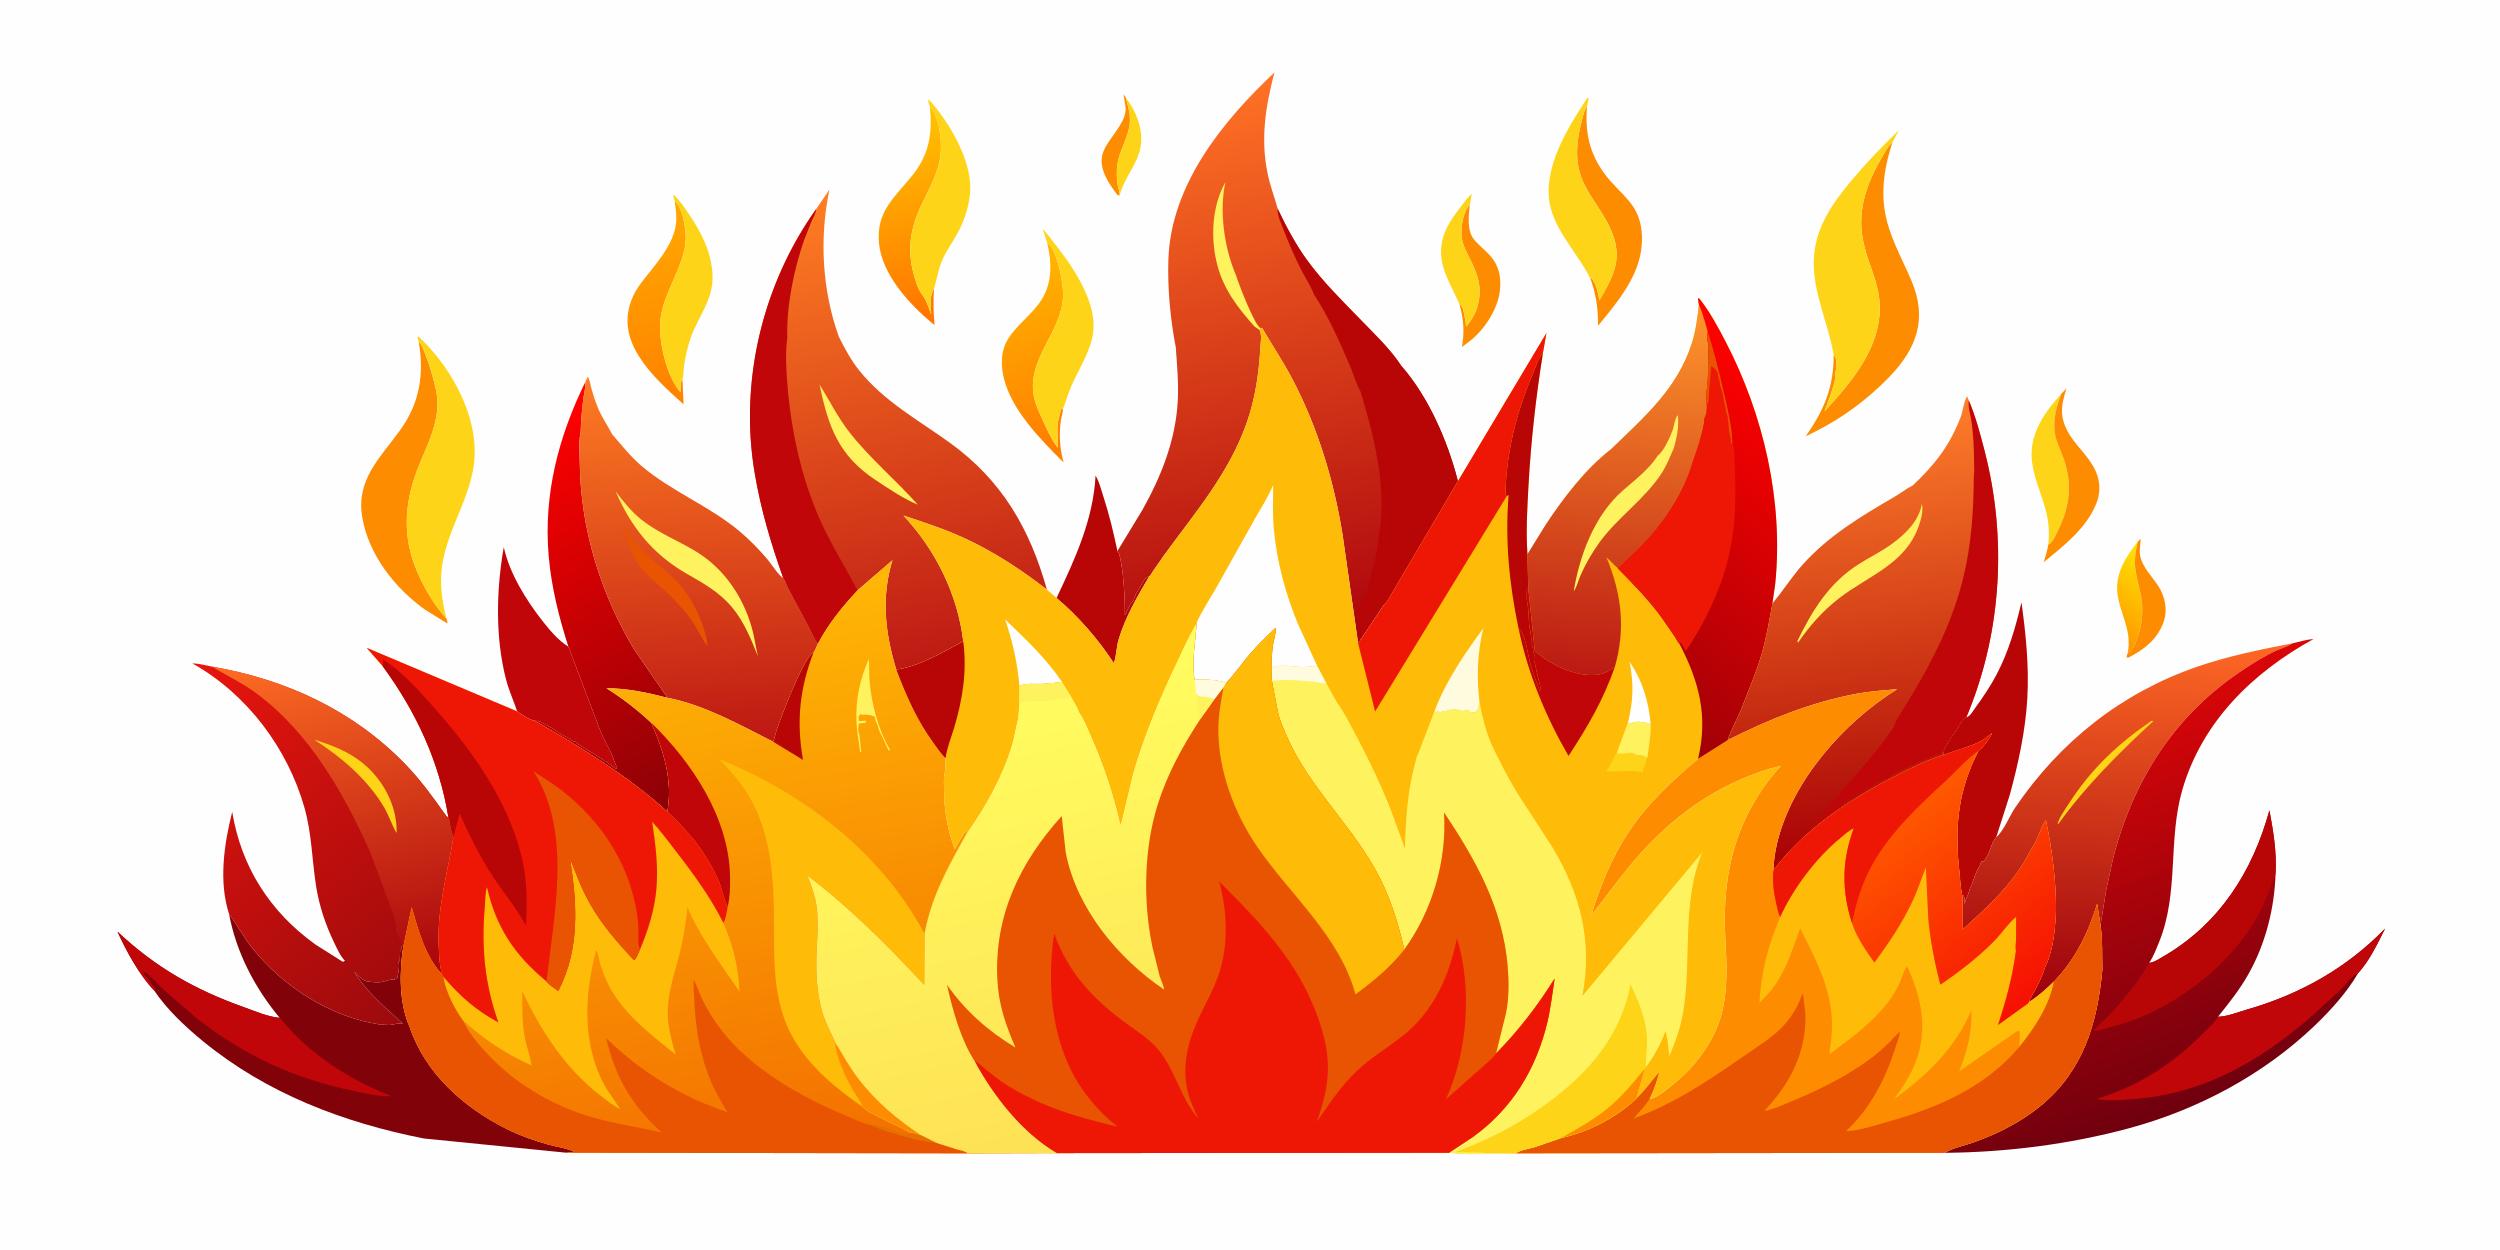 <svg version="1.1" xmlns="http://www.w3.org/2000/svg" style="display: block;" viewBox="0 0 2048 1024" width="2048" height="1024">
<defs>
	<linearGradient id="Gradient1" gradientUnits="userSpaceOnUse" x1="1727.63" y1="512.99" x2="1765.26" y2="466.92">
		<stop class="stop0" offset="0" stop-opacity="1" stop-color="rgb(255,155,0)"/>
		<stop class="stop1" offset="1" stop-opacity="1" stop-color="rgb(254,222,1)"/>
	</linearGradient>
	<linearGradient id="Gradient2" gradientUnits="userSpaceOnUse" x1="558.398" y1="319.544" x2="526.312" y2="178.527">
		<stop class="stop0" offset="0" stop-opacity="1" stop-color="rgb(255,130,0)"/>
		<stop class="stop1" offset="1" stop-opacity="1" stop-color="rgb(255,168,0)"/>
	</linearGradient>
	<linearGradient id="Gradient3" gradientUnits="userSpaceOnUse" x1="767.679" y1="252.507" x2="732.62" y2="102.325">
		<stop class="stop0" offset="0" stop-opacity="1" stop-color="rgb(255,119,0)"/>
		<stop class="stop1" offset="1" stop-opacity="1" stop-color="rgb(255,192,0)"/>
	</linearGradient>
	<linearGradient id="Gradient4" gradientUnits="userSpaceOnUse" x1="874.958" y1="357.822" x2="830.032" y2="219.373">
		<stop class="stop0" offset="0" stop-opacity="1" stop-color="rgb(255,128,0)"/>
		<stop class="stop1" offset="1" stop-opacity="1" stop-color="rgb(255,179,0)"/>
	</linearGradient>
	<linearGradient id="Gradient5" gradientUnits="userSpaceOnUse" x1="418.419" y1="361.402" x2="586.838" y2="630.571">
		<stop class="stop0" offset="0" stop-opacity="1" stop-color="rgb(254,1,0)"/>
		<stop class="stop1" offset="1" stop-opacity="1" stop-color="rgb(142,1,7)"/>
	</linearGradient>
	<linearGradient id="Gradient6" gradientUnits="userSpaceOnUse" x1="1731.11" y1="822.847" x2="1748.22" y2="519.783">
		<stop class="stop0" offset="0" stop-opacity="1" stop-color="rgb(156,0,13)"/>
		<stop class="stop1" offset="1" stop-opacity="1" stop-color="rgb(255,105,36)"/>
	</linearGradient>
	<linearGradient id="Gradient7" gradientUnits="userSpaceOnUse" x1="582.235" y1="610.42" x2="561.563" y2="303.573">
		<stop class="stop0" offset="0" stop-opacity="1" stop-color="rgb(189,23,19)"/>
		<stop class="stop1" offset="1" stop-opacity="1" stop-color="rgb(255,125,35)"/>
	</linearGradient>
	<linearGradient id="Gradient8" gradientUnits="userSpaceOnUse" x1="340.526" y1="829.404" x2="128.477" y2="569.743">
		<stop class="stop0" offset="0" stop-opacity="1" stop-color="rgb(156,10,13)"/>
		<stop class="stop1" offset="1" stop-opacity="1" stop-color="rgb(232,21,14)"/>
	</linearGradient>
	<linearGradient id="Gradient9" gradientUnits="userSpaceOnUse" x1="320.648" y1="807.063" x2="250.828" y2="527.09">
		<stop class="stop0" offset="0" stop-opacity="1" stop-color="rgb(168,3,13)"/>
		<stop class="stop1" offset="1" stop-opacity="1" stop-color="rgb(254,109,35)"/>
	</linearGradient>
	<linearGradient id="Gradient10" gradientUnits="userSpaceOnUse" x1="1691.99" y1="596.634" x2="1806.88" y2="901.885">
		<stop class="stop0" offset="0" stop-opacity="1" stop-color="rgb(218,6,8)"/>
		<stop class="stop1" offset="1" stop-opacity="1" stop-color="rgb(111,0,14)"/>
	</linearGradient>
	<linearGradient id="Gradient11" gradientUnits="userSpaceOnUse" x1="1541.03" y1="700.942" x2="1499.52" y2="337.623">
		<stop class="stop0" offset="0" stop-opacity="1" stop-color="rgb(168,0,5)"/>
		<stop class="stop1" offset="1" stop-opacity="1" stop-color="rgb(255,127,42)"/>
	</linearGradient>
	<linearGradient id="Gradient12" gradientUnits="userSpaceOnUse" x1="778.335" y1="538.795" x2="698.192" y2="152.808">
		<stop class="stop0" offset="0" stop-opacity="1" stop-color="rgb(190,26,20)"/>
		<stop class="stop1" offset="1" stop-opacity="1" stop-color="rgb(255,126,35)"/>
	</linearGradient>
	<linearGradient id="Gradient13" gradientUnits="userSpaceOnUse" x1="1042.42" y1="537.944" x2="957.78" y2="76.446">
		<stop class="stop0" offset="0" stop-opacity="1" stop-color="rgb(172,3,13)"/>
		<stop class="stop1" offset="1" stop-opacity="1" stop-color="rgb(255,114,36)"/>
	</linearGradient>
	<linearGradient id="Gradient14" gradientUnits="userSpaceOnUse" x1="1668.94" y1="815.323" x2="1555.06" y2="663.072">
		<stop class="stop0" offset="0" stop-opacity="1" stop-color="rgb(246,16,2)"/>
		<stop class="stop1" offset="1" stop-opacity="1" stop-color="rgb(255,90,0)"/>
	</linearGradient>
	<linearGradient id="Gradient15" gradientUnits="userSpaceOnUse" x1="620.272" y1="953.323" x2="536.632" y2="498.851">
		<stop class="stop0" offset="0" stop-opacity="1" stop-color="rgb(243,112,0)"/>
		<stop class="stop1" offset="1" stop-opacity="1" stop-color="rgb(255,183,5)"/>
	</linearGradient>
	<linearGradient id="Gradient16" gradientUnits="userSpaceOnUse" x1="1312.4" y1="552.843" x2="1335.03" y2="246.788">
		<stop class="stop0" offset="0" stop-opacity="1" stop-color="rgb(187,26,19)"/>
		<stop class="stop1" offset="1" stop-opacity="1" stop-color="rgb(255,151,44)"/>
	</linearGradient>
	<linearGradient id="Gradient17" gradientUnits="userSpaceOnUse" x1="1487.2" y1="335.306" x2="1305.92" y2="538.367">
		<stop class="stop0" offset="0" stop-opacity="1" stop-color="rgb(255,1,0)"/>
		<stop class="stop1" offset="1" stop-opacity="1" stop-color="rgb(162,1,7)"/>
	</linearGradient>
	<linearGradient id="Gradient18" gradientUnits="userSpaceOnUse" x1="885.327" y1="939.53" x2="799.751" y2="550.422">
		<stop class="stop0" offset="0" stop-opacity="1" stop-color="rgb(254,225,85)"/>
		<stop class="stop1" offset="1" stop-opacity="1" stop-color="rgb(255,254,95)"/>
	</linearGradient>
</defs>
<path transform="translate(0,0)" fill="rgb(254,254,254)" d="M -0 -0 L 2048 0 L 2048 1024 L -0 1024 L -0 -0 z"/>
<path transform="translate(0,0)" fill="rgb(254,140,0)" d="M 917.28 160.051 L 915.507 159.896 C 908.069 149.978 898.76 136.938 903.986 123.893 C 906.43 117.791 911.364 112.021 914.996 106.543 C 917.904 102.158 920.91 97.469 921.87 92.201 C 922.801 87.088 920.698 82.303 920.5 77.253 L 922.354 80.144 C 923.899 86.642 925.822 92.163 925.635 99 C 925.29 111.57 916.966 122.669 915.317 134.959 C 914.679 139.713 914.745 146.088 915.474 150.828 C 915.95 153.927 917.203 156.912 917.28 160.051 z"/>
<path transform="translate(0,0)" fill="rgb(253,212,23)" d="M 922.354 80.144 C 930.676 91.231 936.558 105.397 934.49 119.5 C 932.274 134.618 920.758 145.426 917.28 160.051 C 917.203 156.912 915.95 153.927 915.474 150.828 C 914.745 146.088 914.679 139.713 915.317 134.959 C 916.966 122.669 925.29 111.57 925.635 99 C 925.822 92.163 923.899 86.642 922.354 80.144 z"/>
<path transform="translate(0,0)" fill="url(#Gradient1)" d="M 1742.94 535.365 C 1746.94 516.075 1736.51 503.336 1734.53 485.292 C 1732.81 469.703 1741.88 455.469 1751.18 443.868 C 1749.85 450.321 1748.5 456.658 1749 463.29 C 1749.69 472.407 1752.92 481.719 1754.32 490.829 C 1755.96 501.434 1754.49 513.583 1750.66 523.563 C 1749.07 527.729 1747.41 532.505 1743.51 535.022 L 1742.94 535.365 z"/>
<path transform="translate(0,0)" fill="rgb(254,140,0)" d="M 1751.18 443.868 L 1753.68 441.329 C 1753.5 446.38 1752.2 451.558 1753.5 456.546 C 1755.69 464.974 1762.49 471.922 1767.33 478.908 C 1773.55 487.885 1776.11 499.595 1772.24 510 C 1766.98 524.109 1756.41 532.082 1743.5 538.77 L 1742.09 538.5 C 1742.27 537.699 1742.42 535.93 1742.94 535.365 L 1743.51 535.022 C 1747.41 532.505 1749.07 527.729 1750.66 523.563 C 1754.49 513.583 1755.96 501.434 1754.32 490.829 C 1752.92 481.719 1749.69 472.407 1749 463.29 C 1748.5 456.658 1749.85 450.321 1751.18 443.868 z"/>
<path transform="translate(0,0)" fill="rgb(254,140,0)" d="M 1195.48 248.859 C 1199.26 252.04 1198.84 255.503 1199.92 259.83 C 1200.55 262.368 1200.76 264.902 1201 267.5 C 1204.17 264.515 1208.48 256.992 1209.8 252.822 C 1214.75 237.117 1211.25 225.936 1204.03 211.819 C 1200.72 205.35 1197.53 199.474 1197.22 192.079 C 1196.9 184.635 1198.8 173.315 1204.04 167.614 C 1203.17 176.139 1201.6 188.646 1207.31 195.916 C 1211.15 200.807 1216.6 204.798 1220.78 209.492 C 1227.94 217.52 1229.78 226.911 1228.81 237.317 C 1227.39 252.461 1216.71 269.084 1205.17 278.536 L 1197.62 284.235 C 1199.9 271.401 1198.93 261.379 1195.48 248.859 z"/>
<path transform="translate(0,0)" fill="rgb(253,212,23)" d="M 1195.48 248.859 L 1195.38 248.862 C 1188.15 231.717 1177.61 217.806 1181.28 198.25 C 1183.42 186.889 1190.4 177.522 1197.28 168.58 C 1199.71 165.432 1202.55 161.212 1205.8 158.94 L 1204.04 167.614 C 1198.8 173.315 1196.9 184.635 1197.22 192.079 C 1197.53 199.474 1200.72 205.35 1204.03 211.819 C 1211.25 225.936 1214.75 237.117 1209.8 252.822 C 1208.48 256.992 1204.17 264.515 1201 267.5 C 1200.76 264.902 1200.55 262.368 1199.92 259.83 C 1198.84 255.503 1199.26 252.04 1195.48 248.859 z"/>
<path transform="translate(0,0)" fill="rgb(253,212,23)" d="M 1677.98 446.093 C 1679.03 436.494 1678.31 427.043 1675.8 417.69 C 1671.78 402.681 1664.78 389.065 1664.29 373.221 C 1663.7 353.825 1675.77 336.517 1688.46 322.887 C 1684.8 333.106 1681.96 342.427 1683.12 353.389 C 1683.88 360.516 1687.57 367.838 1690.07 374.5 C 1697.68 394.787 1695.99 414.14 1686.42 433.455 C 1684.72 436.898 1681.91 444.378 1678.41 445.931 L 1677.98 446.093 z"/>
<path transform="translate(0,0)" fill="rgb(254,140,0)" d="M 1688.46 322.887 L 1692.88 318.117 C 1688.77 331.064 1686.93 340.195 1693.53 352.846 C 1699.87 365.011 1711.65 373.844 1717.02 386.5 C 1720.61 394.932 1720.75 403.945 1717.32 412.472 C 1709.12 432.9 1690.72 447.004 1674.25 460.559 C 1675.64 455.788 1677.21 451.01 1677.98 446.093 L 1678.41 445.931 C 1681.91 444.378 1684.72 436.898 1686.42 433.455 C 1695.99 414.14 1697.68 394.787 1690.07 374.5 C 1687.57 367.838 1683.88 360.516 1683.12 353.389 C 1681.96 342.427 1684.8 333.106 1688.46 322.887 z"/>
<path transform="translate(0,0)" fill="url(#Gradient2)" d="M 552.736 164.549 C 559.083 170.108 561.186 184.495 561.715 192.6 C 562.286 201.332 559.294 210.787 556.137 218.82 C 551.026 231.824 543.905 244.585 541.504 258.455 C 539.636 269.248 541.317 281.368 543.945 291.893 C 546.602 302.533 550.499 312.929 557.51 321.5 C 557.504 318.038 556.942 313.579 559.058 310.676 L 559.974 331.229 C 535.005 308.77 501.339 278.863 518.939 241.952 C 522.831 233.79 529.393 226.6 534.936 219.505 C 542.805 209.432 551.011 198.39 553.433 185.542 C 554.728 178.67 553.533 171.42 552.736 164.549 z"/>
<path transform="translate(0,0)" fill="rgb(254,140,0)" d="M 1302.42 226.962 C 1307.6 230.766 1309.13 239.885 1310.22 246.038 C 1315.28 237.307 1320.55 228.552 1323.08 218.693 C 1328.5 197.549 1315.69 179.847 1304.84 163.116 C 1298.61 153.518 1293.92 144.737 1292.45 133.173 C 1291.01 121.808 1292.88 109.972 1295.8 99 C 1296.83 95.081 1297.52 90.945 1300.03 87.657 C 1298.23 111.463 1303.19 129.585 1318.92 147.914 C 1325.17 155.193 1333.69 162.399 1338.71 170.527 C 1344.31 179.6 1345.76 190.595 1344.89 201.069 C 1342.79 226.678 1324.74 247.836 1309.13 266.881 C 1309.15 252.042 1307.55 241.004 1302.42 226.962 z"/>
<path transform="translate(0,0)" fill="url(#Gradient3)" d="M 761.76 87.611 C 768.824 94.556 770.76 110.376 770.836 120.035 C 770.989 139.349 760.807 154.533 753.204 171.438 C 745.735 188.043 743.497 205.105 748.009 222.77 C 749.65 229.195 751.752 236.809 755.948 242.086 C 758.917 245.821 761.079 253.018 762.802 257.596 C 762.743 251.491 761.234 241.819 765.051 236.873 C 764.547 246.753 764.606 256.321 765.583 266.174 L 763.652 264.762 C 744.933 249.207 722.494 224.776 720.115 199.5 C 717.649 173.291 732.399 162.22 747.266 143.856 C 761.227 126.612 763.986 109.113 761.76 87.611 z"/>
<path transform="translate(0,0)" fill="url(#Gradient4)" d="M 857.822 198.768 C 866.163 205.72 869.708 226.441 870.678 237 C 873.553 268.303 842.873 290.276 846.449 321.494 C 847.328 329.168 850.485 336.022 853.675 342.937 C 857.471 351.164 860.773 359.014 866.191 366.392 L 866.634 366.428 C 867.099 359.55 865.025 349.453 867.329 343.039 C 867.862 341.553 867.649 340.124 868.287 338.56 L 869.467 334.947 L 870.71 335.178 C 870.978 337.418 869.384 341.903 869.04 344.463 C 867.46 356.2 868.158 367.446 871.292 378.861 C 852.576 360.147 828.858 336.36 822.375 309.904 C 820.03 300.335 819.724 289.118 824.449 280.125 C 831.447 266.802 845.64 258.011 853.579 244.977 C 862.273 230.701 861.535 214.452 857.822 198.768 z"/>
<path transform="translate(0,0)" fill="rgb(253,212,23)" d="M 552.736 164.549 L 551.457 160.5 L 552 159.715 C 556.892 164.233 560.566 169.839 564.294 175.317 C 574.737 190.662 583.016 206.861 583.709 225.768 C 584.424 245.306 572.173 259.026 565.994 276.289 C 563.229 284.011 561.517 292.084 560.29 300.183 C 560.031 301.892 559.817 309.755 559.058 310.676 C 556.942 313.579 557.504 318.038 557.51 321.5 C 550.499 312.929 546.602 302.533 543.945 291.893 C 541.317 281.368 539.636 269.248 541.504 258.455 C 543.905 244.585 551.026 231.824 556.137 218.82 C 559.294 210.787 562.286 201.332 561.715 192.6 C 561.186 184.495 559.083 170.108 552.736 164.549 z"/>
<path transform="translate(0,0)" fill="rgb(253,212,23)" d="M 857.822 198.768 L 854.116 187.217 C 871.83 208.962 898.794 242.088 895.581 271.839 C 893.931 287.111 883.615 302.448 877.588 316.322 C 874.895 322.519 873.26 328.978 870.71 335.178 L 869.467 334.947 L 868.287 338.56 C 867.649 340.124 867.862 341.553 867.329 343.039 C 865.025 349.453 867.099 359.55 866.634 366.428 L 866.191 366.392 C 860.773 359.014 857.471 351.164 853.675 342.937 C 850.485 336.022 847.328 329.168 846.449 321.494 C 842.873 290.276 873.553 268.303 870.678 237 C 869.708 226.441 866.163 205.72 857.822 198.768 z"/>
<path transform="translate(0,0)" fill="rgb(253,212,23)" d="M 1302.42 226.962 L 1302.19 226.938 C 1292.28 207.504 1273.97 189.224 1269.68 167.601 C 1263.7 137.482 1284.55 104.162 1300.38 80.161 L 1301.44 80.5 L 1300.03 87.657 C 1297.52 90.945 1296.83 95.081 1295.8 99 C 1292.88 109.972 1291.01 121.808 1292.45 133.173 C 1293.92 144.737 1298.61 153.518 1304.84 163.116 C 1315.69 179.847 1328.5 197.549 1323.08 218.693 C 1320.55 228.552 1315.28 237.307 1310.22 246.038 C 1309.13 239.885 1307.6 230.766 1302.42 226.962 z"/>
<path transform="translate(0,0)" fill="rgb(253,212,23)" d="M 761.76 87.611 C 761.039 85.308 760.171 83.695 760.673 81.291 C 776.999 99.061 795.808 130.598 794.82 155.555 C 794.361 167.138 790.524 179.684 785.025 189.907 C 780.818 197.728 775.38 205.046 771.834 213.197 C 768.442 220.995 767.537 228.899 765.051 236.873 C 761.234 241.819 762.743 251.491 762.802 257.596 C 761.079 253.018 758.917 245.821 755.948 242.086 C 751.752 236.809 749.65 229.195 748.009 222.77 C 743.497 205.105 745.735 188.043 753.204 171.438 C 760.807 154.533 770.989 139.349 770.836 120.035 C 770.76 110.376 768.824 94.556 761.76 87.611 z"/>
<path transform="translate(0,0)" fill="rgb(184,6,7)" d="M 865.519 489.855 C 880.757 457.684 895.599 425.673 897.488 389.535 C 900.506 394.771 902.194 401.515 904.052 407.259 C 908.807 421.954 912.23 436.34 915.4 451.421 L 916.021 452.155 C 917.748 454.37 919.427 467.098 919.771 470.368 C 920.953 481.615 921.599 492.618 921.494 503.97 L 925.353 496.232 C 926.239 494.288 927.154 493.161 928.75 491.75 L 928.831 491.078 C 928.996 490.107 928.9 490.435 929.349 489.688 C 929.774 488.979 929.896 488.546 930.117 487.766 C 930.446 486.603 930.796 485.99 931.51 485 L 936.97 475.745 C 938.236 473.846 939.153 472.681 941.378 472.241 C 931.6 488.855 921.936 505.34 916.387 523.91 C 914.531 530.122 914.583 537.506 912.466 543.318 C 899.706 523.782 883.404 504.914 865.519 489.855 z"/>
<path transform="translate(0,0)" fill="rgb(254,140,0)" d="M 343.053 280.08 C 345.6 282.321 346.736 286.119 348.007 289.229 C 352.188 299.466 354.971 309.362 357.285 320.161 C 361.732 340.926 351.773 360.793 344.026 379.33 C 331.567 409.14 328.671 438.051 341.711 468.251 C 347.477 481.606 355.706 495.793 365.605 506.509 C 366.353 508.117 366.612 509.037 366.5 510.816 L 348.4 499.594 C 323.389 481.795 301.807 454.323 296.701 423.404 C 291.572 392.35 312.032 374.523 328.362 351.569 C 343.919 329.704 347.486 306.302 343.053 280.08 z"/>
<path transform="translate(0,0)" fill="rgb(254,140,0)" d="M 1502.12 290.644 C 1502.57 291.123 1502.95 291.618 1503.29 292.184 C 1504.42 294.107 1504.8 300.67 1504.11 302.694 C 1502.91 306.232 1503.72 310.076 1502.66 313.758 C 1500.32 321.865 1497.77 329.2 1494.6 337.026 C 1516.74 313.02 1540.96 284.665 1539.89 250 C 1539.59 240.524 1536.79 230.737 1533.67 221.848 C 1527.58 204.533 1523.09 191.309 1525.32 172.602 C 1527.19 156.883 1533.91 141.96 1541.9 128.471 C 1544.35 124.334 1546.42 119.838 1550.26 116.796 C 1544.49 134.262 1541.08 152.676 1543.76 171.099 C 1546.95 192.915 1557.43 210.057 1565.84 229.875 C 1579.19 261.316 1570.19 285.574 1547.5 309.009 C 1530.03 327.056 1509.48 342.258 1487.05 353.551 L 1479.23 357.429 C 1494.35 335.76 1502.25 317.241 1502.12 290.644 z"/>
<path transform="translate(0,0)" fill="rgb(253,212,23)" d="M 343.053 280.08 L 341.912 276.5 L 343 275.86 C 367.011 298.198 387.612 333.378 388.854 366.812 C 390.174 402.361 367.157 429.428 362.165 463.357 C 360.008 478.02 362.131 492.228 365.605 506.509 C 355.706 495.793 347.477 481.606 341.711 468.251 C 328.671 438.051 331.567 409.14 344.026 379.33 C 351.773 360.793 361.732 340.926 357.285 320.161 C 354.971 309.362 352.188 299.466 348.007 289.229 C 346.736 286.119 345.6 282.321 343.053 280.08 z"/>
<path transform="translate(0,0)" fill="rgb(253,212,23)" d="M 1502.12 290.644 C 1497.82 265.179 1485.35 240.16 1485.81 214.239 C 1486.3 187.242 1500.85 166.816 1517.61 146.822 C 1529.48 132.664 1542.24 119.511 1555.54 106.708 L 1550.26 116.796 C 1546.42 119.838 1544.35 124.334 1541.9 128.471 C 1533.91 141.96 1527.19 156.883 1525.32 172.602 C 1523.09 191.309 1527.58 204.533 1533.67 221.848 C 1536.79 230.737 1539.59 240.524 1539.89 250 C 1540.96 284.665 1516.74 313.02 1494.6 337.026 C 1497.77 329.2 1500.32 321.865 1502.66 313.758 C 1503.72 310.076 1502.91 306.232 1504.11 302.694 C 1504.8 300.67 1504.42 294.107 1503.29 292.184 C 1502.95 291.618 1502.57 291.123 1502.12 290.644 z"/>
<path transform="translate(0,0)" fill="rgb(192,6,8)" d="M 423.674 582.786 C 420.745 573.941 416.888 565.683 414.531 556.562 C 405.64 522.145 406.529 483.14 412.696 448.229 C 417.407 469.779 430.989 491.619 444.458 508.758 C 450.642 516.627 457.14 524.336 465.63 529.811 L 489.305 592.135 C 491.58 599.025 495.329 607.003 498.926 613.379 C 501.594 618.109 503.214 623.985 505.51 629 L 504.5 630 C 503.213 628.804 502.117 627.944 500.656 627 L 499.417 626.062 C 498.701 625.521 499.244 625.936 498.209 625.293 C 497.382 624.779 497.036 624.299 496.5 623.51 L 495 623.5 L 494.624 623.091 C 493.5 621.896 492.803 621.279 491.25 620.75 L 490.5 619.51 L 489 619.5 L 488.615 619.089 C 487.549 617.969 486.927 617.441 485.5 616.822 C 482.501 615.523 480.207 613.37 477.34 611.982 C 475.892 611.282 474.751 610.211 473.368 609.432 C 472.513 608.95 472.088 608.277 471.5 607.51 L 470.49 607.5 C 468.915 607.332 467.557 606.169 466.451 605.157 C 465.599 604.377 464.71 604.112 463.681 603.661 C 458.837 601.539 454.281 597.224 449.34 594.982 L 446.53 593.593 C 443.194 591.856 442.351 590.428 438.041 590.497 C 434.21 589.953 426.741 585.313 423.674 582.786 z"/>
<path transform="translate(0,0)" fill="rgb(184,6,7)" d="M 1610.77 587.664 C 1614.13 586.61 1615.78 583.087 1617.84 580.272 C 1624.42 571.241 1630.71 561.993 1635.88 552.06 C 1645.61 533.365 1651.16 513.761 1655.99 493.405 C 1659.58 519.751 1662.27 545.321 1660.79 571.969 C 1659.33 598.347 1653.35 625.806 1646.39 651.245 L 1635.36 685.746 C 1630.63 690.896 1630.06 700.917 1624.69 705.783 L 1623.58 705.19 C 1622.34 707.079 1622.08 709.253 1620.76 711 C 1620.14 711.804 1617.36 718.399 1617.13 719.483 C 1616.84 720.809 1616.09 721.744 1615.9 723.14 C 1615.66 724.756 1614.32 726.346 1613.76 728 C 1612.99 730.246 1612.46 732.565 1611.39 734.688 C 1610.45 736.565 1609.92 738.751 1609.25 740.75 C 1609.34 738.087 1609.99 735.775 1608.43 733.555 L 1607.7 734.14 L 1607.6 734.061 C 1605.89 727.281 1605.74 719.557 1604.97 712.562 C 1601.05 677.305 1604.21 646.885 1620.79 615.046 C 1624.96 611.84 1629.59 605.339 1631.93 600.635 C 1628.65 603.07 1625.19 606.009 1621.55 607.835 C 1612.63 612.306 1601.69 614.849 1592.29 618.548 L 1592.49 615.23 L 1592.34 614.755 C 1594.79 608.184 1600.58 601.42 1604.5 595.51 L 1604.51 594.5 C 1605.51 593.238 1606.77 591.872 1607.26 590.32 C 1607.69 588.996 1609.54 588.358 1610.77 587.664 z"/>
<path transform="translate(0,0)" fill="url(#Gradient5)" d="M 479.54 312.85 C 479.754 317.762 478.412 322.326 477.814 327.15 C 476.702 336.113 475.898 345.194 475.666 354.221 C 473.866 361.535 474.872 371.025 474.938 378.572 C 475.41 432.578 492.115 487.071 520.133 533 L 546.864 571.679 C 530.995 567.503 513.264 563.762 496.791 563.812 C 510.039 572.112 522.035 581.419 533.493 592.056 C 543.718 615.099 551.357 639.444 546.699 664.912 C 514.038 635.429 476.075 612.311 438.041 590.497 C 442.351 590.428 443.194 591.856 446.53 593.593 L 449.34 594.982 C 454.281 597.224 458.837 601.539 463.681 603.661 C 464.71 604.112 465.599 604.377 466.451 605.157 C 467.557 606.169 468.915 607.332 470.49 607.5 L 471.5 607.51 C 472.088 608.277 472.513 608.95 473.368 609.432 C 474.751 610.211 475.892 611.282 477.34 611.982 C 480.207 613.37 482.501 615.523 485.5 616.822 C 486.927 617.441 487.549 617.969 488.615 619.089 L 489 619.5 L 490.5 619.51 L 491.25 620.75 C 492.803 621.279 493.5 621.896 494.624 623.091 L 495 623.5 L 496.5 623.51 C 497.036 624.299 497.382 624.779 498.209 625.293 C 499.244 625.936 498.701 625.521 499.417 626.062 L 500.656 627 C 502.117 627.944 503.213 628.804 504.5 630 L 505.51 629 C 503.214 623.985 501.594 618.109 498.926 613.379 C 495.329 607.003 491.58 599.025 489.305 592.135 L 465.63 529.811 C 457.845 505.497 451.629 480.7 449.454 455.187 C 445.171 404.969 457.522 357.692 479.54 312.85 z"/>
<path transform="translate(0,0)" fill="url(#Gradient6)" d="M 1635.36 685.746 C 1641.29 680.983 1646.27 668.308 1650.8 661.644 C 1687.51 607.574 1737.73 567.71 1799.71 546.243 C 1824.91 537.511 1852 531.977 1878.18 526.967 L 1877.66 527.292 C 1873.44 529.864 1868.59 531.099 1864.12 533.179 C 1855.6 537.147 1847.49 542.22 1839.6 547.313 C 1782.16 584.443 1747.23 638.722 1730.76 704.411 L 1725.37 729.243 L 1720.7 758.15 L 1718 740.371 C 1710.85 764.079 1699.97 786.113 1682.64 804.098 C 1676.37 810.041 1669.62 816.392 1662.21 820.873 C 1663.32 816.894 1666.08 813.098 1668.02 809.423 C 1671.05 803.657 1673.51 797.894 1675.54 791.687 C 1682.3 778.205 1683.7 759.522 1684.3 744.714 C 1684.14 719.744 1681.05 696.316 1675.97 671.889 C 1671.12 679.262 1669.38 688.343 1664.07 695.658 L 1663.53 696.395 C 1650.55 722.855 1629.3 742.024 1607.84 761.45 L 1607.7 734.14 L 1608.43 733.555 C 1609.99 735.775 1609.34 738.087 1609.25 740.75 C 1609.92 738.751 1610.45 736.565 1611.39 734.688 C 1612.46 732.565 1612.99 730.246 1613.76 728 C 1614.32 726.346 1615.66 724.756 1615.9 723.14 C 1616.09 721.744 1616.84 720.809 1617.13 719.483 C 1617.36 718.399 1620.14 711.804 1620.76 711 C 1622.08 709.253 1622.34 707.079 1623.58 705.19 L 1624.69 705.783 C 1630.06 700.917 1630.63 690.896 1635.36 685.746 z"/>
<path transform="translate(0,0)" fill="rgb(253,212,23)" d="M 1762.41 590.5 L 1764.13 590.64 C 1736.51 616.08 1708.43 644.074 1686.5 674.575 L 1685.47 675.306 C 1686.86 669.587 1691.8 662.999 1695.01 658 C 1713.17 629.699 1734.86 609.507 1762.41 590.5 z"/>
<path transform="translate(0,0)" fill="rgb(130,2,9)" d="M 187.65 748.756 L 187.959 749.158 C 194.46 757.737 199.328 767.458 206.059 775.928 C 231.743 808.244 270.162 832.929 311.333 839.297 L 311.75 839.097 C 314.527 839.532 318.6 838.384 320.916 839.222 L 321.448 839.5 C 324.29 838.439 326.99 838.525 329.98 838.528 C 327.063 836.499 324.848 833.598 322.154 831.271 C 311.264 821.867 298.033 809.192 290.639 796.813 L 290.222 796.1 C 293.391 798.938 296.925 803.432 301.114 804.014 C 304.58 804.496 308.997 805.067 312.482 804.51 C 316.171 803.919 318.998 802.158 322.856 802.401 C 323.947 802.469 324.643 801.597 325.508 800.946 C 326.24 796.829 327.378 792.883 326.645 788.699 L 326.51 788 L 327.5 787 L 327.755 779 C 328.878 777.839 329.049 775.817 329.378 774.264 L 330.384 775.425 C 327.129 796.183 326.875 821.635 335.615 841.277 C 348.39 879.439 380.086 907.369 415.217 924.892 C 426.176 930.358 437.796 934.459 449.592 937.713 C 455.995 939.48 464.68 940.578 470.5 943.579 L 463.86 944.293 L 347.319 932.66 C 281.344 919.663 218.473 895.785 166.098 852.819 C 151.712 841.018 136.657 826.908 126.239 811.366 C 114.199 798.85 103.425 779.031 96.222 763.169 C 127.293 792.486 159.916 810.914 200 825.186 C 209.068 828.414 219.492 832.973 229.131 833.828 C 208.786 809.402 193.488 780.164 187.65 748.756 z"/>
<path transform="translate(0,0)" fill="rgb(192,6,8)" d="M 126.239 811.366 C 114.199 798.85 103.425 779.031 96.222 763.169 C 127.293 792.486 159.916 810.914 200 825.186 C 209.068 828.414 219.492 832.973 229.131 833.828 L 229.323 833.809 C 252.214 862.914 286.556 884.793 320.722 897.96 C 311.492 898.638 299.624 895.657 290.5 893.811 C 241.989 883.993 200.142 864.875 161.262 834.284 L 134.5 811.238 C 129.81 806.971 125.741 801.531 120.699 797.709 C 119.541 796.831 118.58 795.972 117.093 796.184 C 117.761 797.365 118.41 798.682 119.426 799.598 C 122.435 802.311 123.825 806.302 126.742 809.344 L 127.412 810.035 L 126.239 811.366 z"/>
<path transform="translate(0,0)" fill="url(#Gradient7)" d="M 479.54 312.85 L 481.5 308.564 C 483.371 311.581 483.606 314.967 484.5 318.334 C 485.84 323.378 487.526 328.467 489.478 333.309 C 492.753 341.434 497.532 348.264 501.611 355.919 C 509.461 364.973 516.629 374.17 525.851 381.968 C 550.46 402.774 581.094 414.45 605.997 435.345 C 614.086 442.133 621.667 449.989 628.53 458.005 C 632.611 462.772 636.683 470.129 641.698 473.677 C 643.997 476.569 643.956 478.728 645.607 481.789 L 662.625 513.647 C 664.861 517.829 667.085 523.628 670.081 527.219 C 669.421 528.59 667.516 533.604 666.481 534.325 C 658.442 538.43 639.527 587.906 635.858 599.336 C 635.037 601.891 634.62 605.325 633.259 607.575 C 606.143 593.971 576.988 577.406 546.864 571.679 L 520.133 533 C 492.115 487.071 475.41 432.578 474.938 378.572 C 474.872 371.025 473.866 361.535 475.666 354.221 C 475.898 345.194 476.702 336.113 477.814 327.15 C 478.412 322.326 479.754 317.762 479.54 312.85 z"/>
<path transform="translate(0,0)" fill="rgb(232,84,1)" d="M 510.586 429.363 C 514.947 436.008 518.616 442.775 524.056 448.682 C 532.149 457.469 541.821 464.117 550.505 472.189 C 565.363 485.999 576.799 508.411 579.595 528.5 L 578.476 528.329 C 572.812 518.694 567.756 508.628 560.368 500.125 C 554.851 493.775 549.024 487.72 542.761 482.1 C 536.342 476.339 529.004 470.776 523.95 463.7 C 516.911 453.845 513.341 440.999 510.586 429.363 z"/>
<path transform="translate(0,0)" fill="rgb(254,243,95)" d="M 504.342 402.598 C 510.808 410.95 517.163 419.115 525.486 425.74 C 539.259 436.704 555.841 442.928 570.707 452.12 C 593.281 466.079 608.367 488.434 615.719 513.631 C 618.012 521.488 618.942 529.558 620.826 537.512 C 615.292 523.645 609.665 509.623 600.077 497.969 C 589.514 485.13 576.579 478.046 562.426 469.918 C 534.637 453.959 516.948 431.693 504.342 402.598 z"/>
<path transform="translate(0,0)" fill="url(#Gradient8)" d="M 282.578 787.006 C 278.867 783.509 276.004 776.872 273.763 772.256 C 266.698 757.708 261.446 741.876 258.932 725.882 C 255.548 704.353 255.469 683.26 249.5 662.007 C 235.771 613.122 202.25 568.388 157.61 543.505 C 162.636 543.363 168.716 545.174 173.715 546.096 C 234.325 556.519 289.879 582.146 332.824 626.924 C 344.553 639.154 354.565 652.877 364.325 666.684 C 365.402 668.208 365.618 668.831 367.341 669.585 C 368.647 672.571 368.785 676.606 369.592 679.877 L 371.387 686.155 C 366.194 717.268 357.514 745.752 359.5 777.855 C 359.91 784.485 360.143 792.107 362.345 798.428 C 348.07 782.945 342.944 762.59 337.242 743.136 L 330.384 775.425 L 329.378 774.264 C 329.049 775.817 328.878 777.839 327.755 779 L 327.5 787 L 326.51 788 L 326.645 788.699 C 327.378 792.883 326.24 796.829 325.508 800.946 C 324.643 801.597 323.947 802.469 322.856 802.401 C 318.998 802.158 316.171 803.919 312.482 804.51 C 308.997 805.067 304.58 804.496 301.114 804.014 C 296.925 803.432 293.391 798.938 290.222 796.1 L 290.639 796.813 C 298.033 809.192 311.264 821.867 322.154 831.271 C 324.848 833.598 327.063 836.499 329.98 838.528 C 326.99 838.525 324.29 838.439 321.448 839.5 L 320.916 839.222 C 318.6 838.384 314.527 839.532 311.75 839.097 L 311.333 839.297 C 270.162 832.929 231.743 808.244 206.059 775.928 C 199.328 767.458 194.46 757.737 187.959 749.158 L 187.65 748.756 C 179.011 722.278 183.577 691.356 190.223 665.054 C 197.651 710.246 221.161 746.946 258.291 773.66 L 280.92 787.978 L 282.578 787.006 z"/>
<path transform="translate(0,0)" fill="url(#Gradient9)" d="M 173.715 546.096 C 234.325 556.519 289.879 582.146 332.824 626.924 C 344.553 639.154 354.565 652.877 364.325 666.684 C 365.402 668.208 365.618 668.831 367.341 669.585 C 368.647 672.571 368.785 676.606 369.592 679.877 L 371.387 686.155 C 366.194 717.268 357.514 745.752 359.5 777.855 C 359.91 784.485 360.143 792.107 362.345 798.428 C 348.07 782.945 342.944 762.59 337.242 743.136 L 330.384 775.425 L 329.378 774.264 C 328.372 770.579 326.127 767.161 325.003 763.34 C 324.64 762.106 324.27 761.156 324.405 759.858 C 324.892 755.161 321.371 746.867 319.806 742.301 L 303.202 697.95 C 281.375 649.126 252.571 598.654 208.319 566.752 C 197.098 558.662 185.284 553.317 173.715 546.096 z"/>
<path transform="translate(0,0)" fill="rgb(253,212,23)" d="M 257.28 605.857 C 275.821 611.63 291.83 618.251 305.275 632.791 C 317.409 645.913 325.604 664.472 324.861 682.5 C 320.937 675.879 318.731 668.262 314.738 661.5 C 301.028 638.281 279.652 620.266 257.28 605.857 z"/>
<path transform="translate(0,0)" fill="url(#Gradient10)" d="M 1878.18 526.967 C 1883.67 525.723 1889.72 523.847 1895.3 523.46 C 1845.57 550.789 1804.05 591.05 1787.81 646.881 C 1775.83 688.084 1785.16 731.155 1768.86 771.384 C 1766.57 777.047 1764.12 783.707 1760.59 788.705 C 1763.99 788.727 1768.67 785.581 1771.63 783.881 C 1817.83 757.315 1845.34 714.174 1859.11 663.758 C 1862.34 681.238 1865.14 697.813 1864.14 715.712 C 1863.28 744.082 1855.95 773.131 1841.94 797.958 C 1834.88 810.468 1826.06 821.703 1817.03 832.822 L 1818.23 832.862 C 1825.2 832.461 1833.77 829.023 1840.5 827.089 C 1884.07 814.557 1922.12 793.316 1953.85 760.71 C 1948.04 772.395 1940.65 787.682 1931.76 797.178 C 1922.72 812.851 1909.43 827.499 1896.41 839.985 C 1854.04 880.609 1800.14 909.191 1743.63 924.39 C 1694.98 937.476 1643.44 943.984 1593.06 944.4 C 1599.93 940.322 1608.92 938.542 1616.48 935.88 C 1636.45 928.838 1655.74 919.107 1672.11 905.551 C 1706.9 876.722 1718.16 837.929 1722.25 794.387 C 1721.88 782.257 1722.59 770.191 1720.7 758.15 L 1725.37 729.243 L 1730.76 704.411 C 1747.23 638.722 1782.16 584.443 1839.6 547.313 C 1847.49 542.22 1855.6 537.147 1864.12 533.179 C 1868.59 531.099 1873.44 529.864 1877.66 527.292 L 1878.18 526.967 z"/>
<path transform="translate(0,0)" fill="rgb(184,6,7)" d="M 1760.59 788.705 C 1763.99 788.727 1768.67 785.581 1771.63 783.881 C 1817.83 757.315 1845.34 714.174 1859.11 663.758 C 1862.34 681.238 1865.14 697.813 1864.14 715.712 C 1860.01 725.736 1857.21 735.765 1852.13 745.519 C 1831.6 784.971 1794.26 816.028 1753.61 833.251 C 1744.97 836.911 1736.01 839.572 1726.93 841.892 C 1723.09 842.875 1718.85 844.395 1714.88 844.501 L 1721.52 837.31 C 1724.16 836.239 1728.12 831.288 1730.1 829.139 C 1741.24 817.04 1752.57 803.121 1760.59 788.705 z"/>
<path transform="translate(0,0)" fill="rgb(192,6,8)" d="M 1817.03 832.822 L 1818.23 832.862 C 1825.2 832.461 1833.77 829.023 1840.5 827.089 C 1884.07 814.557 1922.12 793.316 1953.85 760.71 C 1948.04 772.395 1940.65 787.682 1931.76 797.178 L 1931.14 797.458 C 1925.94 800.057 1921.94 806.176 1917.81 810.317 L 1896.67 829.932 C 1854.79 866.826 1809.42 894.263 1753.07 899.874 C 1741.75 901.001 1728.42 902.108 1717.13 900.298 C 1750.59 890.552 1780.66 871.174 1804.93 846.261 C 1808.48 842.624 1814.08 837.893 1816.56 833.567 L 1816.98 832.806 L 1817.03 832.822 z"/>
<path transform="translate(0,0)" fill="url(#Gradient11)" d="M 1566.91 397.687 C 1585.08 380.65 1597.3 364.818 1606.24 341.497 C 1607.81 337.404 1609.12 327.329 1611.5 324.706 L 1612.85 328.052 C 1618.52 341.423 1622.21 355.51 1625.83 369.551 C 1643.97 439.93 1639.93 515.844 1612.52 583.431 L 1610.77 587.664 C 1609.54 588.358 1607.69 588.996 1607.26 590.32 C 1606.77 591.872 1605.51 593.238 1604.51 594.5 L 1604.5 595.51 C 1600.58 601.42 1594.79 608.184 1592.34 614.755 L 1592.49 615.23 L 1592.29 618.548 C 1577.6 623.041 1563.27 630.247 1549.68 637.308 C 1513.39 656.157 1477.49 680.035 1452.8 713.074 C 1453.01 705.704 1454.02 698.266 1455.71 691.089 C 1467.74 639.933 1510.27 591.741 1554.14 564.581 C 1543.28 565.564 1532.1 566.227 1521.38 568.223 C 1483.9 575.203 1449.12 589.215 1415.28 606.352 C 1418.17 597.251 1423.31 588.771 1426.79 579.843 C 1432.47 565.257 1438.92 550.336 1443.23 535.289 C 1447.04 521.957 1449.41 507.924 1451.93 494.285 C 1460.67 484.122 1467.61 472.701 1476.64 462.633 C 1498.01 438.775 1524.55 422.916 1551.92 407.01 C 1556.97 404.076 1561.69 400.234 1566.91 397.687 z"/>
<path transform="translate(0,0)" fill="rgb(254,243,95)" d="M 1574.48 412.5 C 1575.51 418.94 1573.98 424.689 1571.89 430.73 C 1560.98 462.246 1530.47 471.536 1506.53 490.126 C 1493 500.627 1482.61 512.496 1472.9 526.5 L 1472.39 525.146 C 1484.68 500.004 1497.97 478.171 1522.04 462.552 C 1530.96 456.761 1540.65 452.161 1549.29 445.959 C 1560.66 437.8 1572.11 426.849 1574.48 412.5 z"/>
<path transform="translate(0,0)" fill="rgb(192,6,8)" d="M 1612.85 328.052 C 1618.52 341.423 1622.21 355.51 1625.83 369.551 C 1643.97 439.93 1639.93 515.844 1612.52 583.431 L 1610.77 587.664 C 1609.54 588.358 1607.69 588.996 1607.26 590.32 C 1606.77 591.872 1605.51 593.238 1604.51 594.5 L 1604.5 595.51 C 1600.58 601.42 1594.79 608.184 1592.34 614.755 L 1592.49 615.23 C 1591.45 616.046 1590.18 617.264 1588.99 617.835 C 1588 618.31 1587.03 617.746 1586 618.51 C 1584.09 619.921 1581.87 619.602 1580.42 621.037 L 1580 621.5 C 1577.04 621.52 1576.07 623.93 1573 623.51 C 1572.29 624.002 1571.67 624.445 1570.87 624.768 C 1569.95 625.134 1569.21 625.586 1568.42 626.174 L 1568 626.5 C 1566.61 626.624 1565.72 626.721 1564.51 627.5 C 1563.61 628.076 1563.16 628.465 1562.11 628.768 C 1561.25 629.015 1560.72 629.215 1560 629.755 C 1558.8 630.663 1557.56 630.552 1556.47 631.365 C 1555.47 632.112 1554.42 632.567 1553.25 633.005 C 1552.45 633.307 1551.91 633.551 1551.18 634.037 L 1550.51 634.5 L 1549.5 634.51 C 1548.8 635.238 1548.16 635.935 1547.31 636.499 L 1546.5 637 C 1544.99 637.949 1542.64 638.47 1541.44 639.365 C 1540.57 640.012 1540.29 640.446 1539.17 640.768 C 1536.53 641.531 1536.28 641.787 1534.5 644 C 1533.43 644.29 1532.25 644.502 1531.35 645.173 C 1530.68 645.673 1530.35 645.504 1529.5 645.51 L 1528.5 647 L 1527 647.755 L 1526 648.5 C 1523.51 649.509 1520.64 651.513 1518.41 653.175 C 1517.07 654.167 1516.16 653.854 1514.51 655.5 L 1513.5 655.51 L 1512 657.5 L 1510.5 657.51 L 1508 660.5 L 1506.5 660.51 L 1505 662.5 L 1503.5 662.51 L 1502 664.5 L 1500.5 664.51 L 1498 667.5 L 1496.5 667.51 L 1494 670.5 L 1492.5 670.51 L 1490 673.5 L 1488.5 673.51 L 1485.75 676.75 L 1484.25 676.505 C 1493.25 667.224 1501.19 657.048 1509.63 647.277 C 1523.8 630.879 1539.03 613.933 1551.09 595.887 C 1552.48 593.815 1552.9 590.892 1554.42 588.498 C 1576.96 552.948 1597.58 516.199 1607.89 475.031 C 1614.92 446.978 1616.79 419.142 1616.94 390.35 C 1617.57 386.414 1617.15 381.819 1617.14 377.818 C 1617.12 366.917 1616.52 356.09 1615.06 345.277 C 1614.34 339.959 1611.99 333.333 1612.85 328.052 z"/>
<path transform="translate(0,0)" fill="url(#Gradient12)" d="M 668.586 171.271 L 679.497 155.307 C 671.111 194.943 673.464 237.711 687.185 275.861 C 692.054 285.598 697.027 294.939 703.87 303.469 C 724.244 328.866 752.133 343.98 778.036 362.66 C 820.666 393.404 843.564 432.879 857.611 482.961 C 836.662 466.82 814.91 452.459 790.86 441.275 C 774.386 433.615 757.301 428.084 740.114 422.313 C 766.542 450.757 784.444 486.688 789.084 525.361 C 772.358 534.292 753.317 545.869 734.211 548.541 C 725.109 518.25 721.703 489.65 731.084 458.952 L 702.423 483.652 C 689.911 497.014 678.615 510.91 670.081 527.219 C 667.085 523.628 664.861 517.829 662.625 513.647 L 645.607 481.789 C 643.956 478.728 643.997 476.569 641.698 473.677 C 631.462 444.871 623.351 417.657 618.233 387.426 C 605.564 312.595 624.612 232.98 668.586 171.271 z"/>
<path transform="translate(0,0)" fill="rgb(254,243,95)" d="M 671.391 315.017 C 679.449 327.98 686.143 341.569 695.562 353.712 C 712.228 375.197 733.739 393.074 751.837 413.402 C 740.218 408.662 727.796 400.206 717.34 393.298 C 686.975 373.235 678.483 349.618 671.391 315.017 z"/>
<path transform="translate(0,0)" fill="rgb(192,6,8)" d="M 668.586 171.271 C 668.452 174.859 666.48 177.628 665.054 180.814 L 658.76 196.526 C 650.349 220.954 644.123 250.814 644.996 276.671 C 643.209 289.026 644.052 302.59 645.04 315 C 648.029 352.522 656.457 391.547 671.824 426 C 680.764 446.045 692.369 464.255 702.423 483.652 C 689.911 497.014 678.615 510.91 670.081 527.219 C 667.085 523.628 664.861 517.829 662.625 513.647 L 645.607 481.789 C 643.956 478.728 643.997 476.569 641.698 473.677 C 631.462 444.871 623.351 417.657 618.233 387.426 C 605.564 312.595 624.612 232.98 668.586 171.271 z"/>
<path transform="translate(0,0)" fill="url(#Gradient13)" d="M 963.208 284.525 C 958.728 261.524 956.341 235.966 957.136 212.5 C 959.201 151.496 1001.47 99.322 1044.04 59.354 C 1036.81 86.802 1032.53 113.383 1038.32 141.652 C 1040.39 151.735 1043.9 161.179 1046.71 171.035 C 1053.75 185.776 1061.4 200.278 1071.06 213.5 C 1084.03 231.236 1099.62 246.47 1114.87 262.191 C 1126.17 273.84 1138.99 286.001 1147.9 299.633 C 1170.39 325.299 1185.93 361.413 1194.35 394.165 L 1142.11 482.829 C 1140.51 485.337 1136.17 493.92 1133.91 495.277 L 1112.59 527.109 L 1099.93 438.67 C 1093 394.708 1079.52 350.172 1058.79 310.729 C 1051.18 296.237 1042.09 282.671 1033.84 268.559 L 1032.4 268.765 L 1031.91 270.36 C 1033.91 274.468 1032.68 281.031 1032.43 285.5 C 1031.24 306.295 1028.29 326.426 1021.39 346.177 C 1006.8 387.909 979.01 419.94 953.504 454.99 L 944.533 467.93 C 943.803 469.026 942.46 471.675 941.378 472.241 C 939.153 472.681 938.236 473.846 936.97 475.745 L 931.51 485 C 930.796 485.99 930.446 486.603 930.117 487.766 C 929.896 488.546 929.774 488.979 929.349 489.688 C 928.9 490.435 928.996 490.107 928.831 491.078 L 928.75 491.75 C 927.154 493.161 926.239 494.288 925.353 496.232 L 921.494 503.97 C 921.599 492.618 920.953 481.615 919.771 470.368 C 919.427 467.098 917.748 454.37 916.021 452.155 L 915.4 451.421 L 935.981 417.534 C 951.485 389.763 963.076 360.566 964.805 328.5 C 965.601 313.735 964.248 299.227 963.208 284.525 z"/>
<path transform="translate(0,0)" fill="rgb(254,243,95)" d="M 1027.62 267.409 C 1014.17 252.269 1002.77 237.685 997.377 217.742 C 991.496 195.995 992.55 169.082 1003.87 149.178 C 998.661 172.942 1002.88 203.226 1012.6 225.634 C 1014.64 232.452 1027.21 265.133 1032.4 268.765 L 1031.91 270.36 L 1027.62 267.409 z"/>
<path transform="translate(0,0)" fill="rgb(184,6,7)" d="M 1046.71 171.035 C 1053.75 185.776 1061.4 200.278 1071.06 213.5 C 1084.03 231.236 1099.62 246.47 1114.87 262.191 C 1126.17 273.84 1138.99 286.001 1147.9 299.633 C 1170.39 325.299 1185.93 361.413 1194.35 394.165 L 1142.11 482.829 C 1140.51 485.337 1136.17 493.92 1133.91 495.277 L 1131.01 496.005 C 1131 498.891 1127.83 499.97 1127.01 502.005 C 1125.72 505.157 1123.28 507.356 1122 510.5 C 1121.81 510.967 1120.2 511.538 1120.01 512.005 C 1119.94 512.173 1120.07 513.362 1120 513.5 C 1119 515.477 1117.24 515.091 1116.5 518 L 1114.5 518.51 C 1113.98 516.048 1114.07 513.357 1113.45 511.001 C 1112.63 507.935 1111.19 505.293 1110.53 502.096 C 1114.47 495.476 1122.05 481.123 1122.66 473.704 C 1123.09 468.429 1125.49 462.647 1126.66 457.395 C 1128.45 449.349 1129.43 441.172 1130.46 433.002 C 1135.22 395.409 1125.36 356.723 1114.66 321.05 C 1111.01 314.798 1108.82 306.464 1105.91 299.728 C 1097.53 280.297 1088.18 258.905 1076.44 241.348 C 1073.99 234.54 1069.44 227.94 1066.16 221.47 C 1060.44 210.194 1055.32 198.345 1050.8 186.546 C 1049.05 181.989 1046.11 175.87 1046.71 171.035 z"/>
<path transform="translate(0,0)" fill="rgb(254,140,0)" d="M 1415.28 606.352 C 1449.12 589.215 1483.9 575.203 1521.38 568.223 C 1532.1 566.227 1543.28 565.564 1554.14 564.581 C 1510.27 591.741 1467.74 639.933 1455.71 691.089 C 1454.02 698.266 1453.01 705.704 1452.8 713.074 C 1477.49 680.035 1513.39 656.157 1549.68 637.308 C 1563.27 630.247 1577.6 623.041 1592.29 618.548 C 1601.69 614.849 1612.63 612.306 1621.55 607.835 C 1625.19 606.009 1628.65 603.07 1631.93 600.635 C 1629.59 605.339 1624.96 611.84 1620.79 615.046 C 1604.21 646.885 1601.05 677.305 1604.97 712.562 C 1605.74 719.557 1605.89 727.281 1607.6 734.061 L 1607.7 734.14 L 1607.84 761.45 C 1629.3 742.024 1650.55 722.855 1663.53 696.395 L 1664.07 695.658 C 1669.38 688.343 1671.12 679.262 1675.97 671.889 C 1681.05 696.316 1684.14 719.744 1684.3 744.714 C 1683.7 759.522 1682.3 778.205 1675.54 791.687 C 1673.51 797.894 1671.05 803.657 1668.02 809.423 C 1666.08 813.098 1663.32 816.894 1662.21 820.873 C 1669.62 816.392 1676.37 810.041 1682.64 804.098 C 1699.97 786.113 1710.85 764.079 1718 740.371 L 1720.7 758.15 C 1722.59 770.191 1721.88 782.257 1722.25 794.387 C 1718.16 837.929 1706.9 876.722 1672.11 905.551 C 1655.74 919.107 1636.45 928.838 1616.48 935.88 C 1608.92 938.542 1599.93 940.322 1593.06 944.4 L 1241.75 944.811 C 1244.97 942.136 1252.95 940.979 1257.15 939.718 L 1278.86 932.249 C 1300.66 927.398 1324.41 915.379 1340.47 899.808 C 1347.94 892.867 1352.86 885.332 1359.43 877.791 C 1357.41 885.704 1355.08 892.702 1351.43 900.052 L 1352.19 900.031 C 1359.19 899.563 1380.15 880.379 1385 874.954 C 1396 862.622 1405.22 848.557 1409.78 832.5 C 1415.9 810.943 1414.43 788.871 1413.3 766.828 C 1410.6 713.818 1422.74 667.465 1458.85 627.337 C 1414.32 638.338 1375.66 664.092 1345.01 697.926 C 1329.91 714.588 1317.24 732.529 1303.45 750.162 C 1310.71 726.356 1320.07 702.879 1333.87 682.035 C 1349.59 658.302 1369.42 639.824 1391.05 621.697 L 1415.28 606.352 z"/>
<path transform="translate(0,0)" fill="rgb(254,187,7)" d="M 1458.32 751.063 C 1468.73 728.099 1487.34 703.256 1506.72 687.182 C 1510.2 684.299 1514.44 680.207 1518.63 678.522 C 1508.83 705.064 1508.56 729.422 1517.2 756.297 C 1521.01 767.975 1528.57 778.503 1535.49 788.514 C 1547.65 771.967 1558.78 755.475 1567.39 736.714 C 1571.36 728.067 1574.07 719.103 1577.71 710.366 L 1579.68 752.598 C 1581.4 771.012 1584.9 788.765 1589.52 806.638 C 1605.19 796.005 1620.45 784.231 1633.76 770.728 C 1639.63 764.779 1645.34 756.017 1651.63 751.11 L 1651.55 770.386 C 1651.5 772.627 1650.73 776.678 1651.47 778.616 C 1648.66 800.301 1643.55 818.91 1636.77 839.682 L 1655.98 825.817 C 1657.76 824.49 1661.01 822.69 1662.21 820.873 C 1669.62 816.392 1676.37 810.041 1682.64 804.098 C 1678.58 824.366 1666.91 842.025 1654.07 857.813 C 1654.24 853.263 1655.31 849.413 1654.21 844.873 L 1652.84 844.5 L 1604.96 877.632 C 1611.67 860.426 1615.46 846.198 1614.93 827.496 C 1602.51 857.992 1578.02 881.421 1551.63 900.379 C 1559.02 890.072 1565.58 880.431 1569.9 868.428 C 1579.42 842.034 1573.87 816.47 1562.35 791.718 C 1560 793.576 1557.25 803.261 1555.67 806.442 C 1553.02 811.786 1549.89 816.864 1546.25 821.592 C 1533.59 838.046 1515.12 851.49 1498.5 863.735 C 1500.23 852.588 1501.45 841.826 1500.35 830.544 C 1497.94 805.692 1485.99 782.444 1474.66 760.608 C 1468.84 776.499 1463.93 792.672 1454.3 806.857 C 1450.6 812.293 1445.81 816.966 1441.26 821.682 C 1442.83 795.751 1448.28 775.032 1458.32 751.063 z"/>
<path transform="translate(0,0)" fill="url(#Gradient14)" d="M 1592.29 618.548 C 1601.69 614.849 1612.63 612.306 1621.55 607.835 C 1625.19 606.009 1628.65 603.07 1631.93 600.635 C 1629.59 605.339 1624.96 611.84 1620.79 615.046 C 1604.21 646.885 1601.05 677.305 1604.97 712.562 C 1605.74 719.557 1605.89 727.281 1607.6 734.061 L 1607.7 734.14 L 1607.84 761.45 C 1629.3 742.024 1650.55 722.855 1663.53 696.395 L 1664.07 695.658 C 1669.38 688.343 1671.12 679.262 1675.97 671.889 C 1681.05 696.316 1684.14 719.744 1684.3 744.714 C 1683.7 759.522 1682.3 778.205 1675.54 791.687 C 1673.51 797.894 1671.05 803.657 1668.02 809.423 C 1666.08 813.098 1663.32 816.894 1662.21 820.873 C 1661.01 822.69 1657.76 824.49 1655.98 825.817 L 1636.77 839.682 C 1643.55 818.91 1648.66 800.301 1651.47 778.616 C 1650.73 776.678 1651.5 772.627 1651.55 770.386 L 1651.63 751.11 C 1645.34 756.017 1639.63 764.779 1633.76 770.728 C 1620.45 784.231 1605.19 796.005 1589.52 806.638 C 1584.9 788.765 1581.4 771.012 1579.68 752.598 L 1577.71 710.366 C 1574.07 719.103 1571.36 728.067 1567.39 736.714 C 1558.78 755.475 1547.65 771.967 1535.49 788.514 C 1528.57 778.503 1521.01 767.975 1517.2 756.297 C 1508.56 729.422 1508.83 705.064 1518.63 678.522 C 1514.44 680.207 1510.2 684.299 1506.72 687.182 C 1487.34 703.256 1468.73 728.099 1458.32 751.063 C 1456.78 748.501 1456.17 744.813 1455.48 741.92 C 1453.22 732.507 1451.82 722.765 1452.8 713.074 C 1477.49 680.035 1513.39 656.157 1549.68 637.308 C 1563.27 630.247 1577.6 623.041 1592.29 618.548 z"/>
<path transform="translate(0,0)" fill="rgb(238,23,6)" d="M 1592.29 618.548 C 1601.69 614.849 1612.63 612.306 1621.55 607.835 C 1625.19 606.009 1628.65 603.07 1631.93 600.635 C 1629.59 605.339 1624.96 611.84 1620.79 615.046 C 1611.23 621.528 1603.04 631.365 1594.51 639.213 C 1572.53 659.425 1549.1 681.135 1534.29 707.43 C 1525.61 722.835 1520.57 739.033 1517.2 756.297 C 1508.56 729.422 1508.83 705.064 1518.63 678.522 C 1514.44 680.207 1510.2 684.299 1506.72 687.182 C 1487.34 703.256 1468.73 728.099 1458.32 751.063 C 1456.78 748.501 1456.17 744.813 1455.48 741.92 C 1453.22 732.507 1451.82 722.765 1452.8 713.074 C 1477.49 680.035 1513.39 656.157 1549.68 637.308 C 1563.27 630.247 1577.6 623.041 1592.29 618.548 z"/>
<path transform="translate(0,0)" fill="rgb(232,84,1)" d="M 1682.64 804.098 C 1699.97 786.113 1710.85 764.079 1718 740.371 L 1720.7 758.15 C 1722.59 770.191 1721.88 782.257 1722.25 794.387 C 1718.16 837.929 1706.9 876.722 1672.11 905.551 C 1655.74 919.107 1636.45 928.838 1616.48 935.88 C 1608.92 938.542 1599.93 940.322 1593.06 944.4 L 1241.75 944.811 C 1244.97 942.136 1252.95 940.979 1257.15 939.718 L 1278.86 932.249 C 1300.66 927.398 1324.41 915.379 1340.47 899.808 C 1347.94 892.867 1352.86 885.332 1359.43 877.791 C 1357.41 885.704 1355.08 892.702 1351.43 900.052 C 1347.91 905.905 1342.53 911.218 1338.07 916.386 L 1350.99 911.236 C 1379.89 898.735 1404.58 881.824 1430.25 863.976 C 1441.11 856.42 1452.67 849.485 1461.66 839.6 C 1468.81 831.748 1473.05 823.418 1476.93 813.646 L 1478.97 830.541 C 1479.88 862.182 1466.6 887.459 1445.39 910.053 C 1453.17 908.819 1461.6 904.68 1468.85 901.686 C 1493.44 891.521 1519.15 878.546 1539.66 861.422 C 1545.54 856.513 1550.86 850.616 1556.2 845.126 L 1556.26 845.823 C 1555.95 849.779 1553.58 855.434 1552.37 859.231 C 1544.46 883.998 1531.73 908.654 1512.38 926.492 L 1513.89 926.512 C 1524.29 925.863 1536.49 921.795 1546.5 918.962 C 1587.47 907.37 1625.91 891.014 1654.07 857.813 C 1666.91 842.025 1678.58 824.366 1682.64 804.098 z"/>
<path transform="translate(0,0)" fill="url(#Gradient15)" d="M 702.423 483.652 L 731.084 458.952 C 721.703 489.65 725.109 518.25 734.211 548.541 C 742.31 569.511 750.713 589.283 763.98 607.597 C 767.196 612.035 770.608 617.386 774.614 621.12 C 774.433 625.347 774.683 630.066 773.768 634.18 C 772.865 638.239 773.382 643.251 773.381 647.419 C 773.38 663.482 776.371 680.656 782.25 695.75 L 782.455 695.254 C 784.436 690.596 787.856 686.588 790.005 682.005 L 792.681 681.302 C 777.307 709.13 763.297 733.117 757.411 764.927 L 757.12 806.772 C 727.643 775.126 695.949 743.217 661.364 717.181 C 664.727 725.625 667.884 734.257 669.058 743.324 C 670.747 756.371 669.3 769.425 668.893 782.5 C 668.412 797.963 669.134 812.998 673.274 828 C 675.841 837.302 680.353 845.427 684.342 854.103 C 684.581 865.656 693.06 883.151 698.753 893.138 C 701.256 897.529 705.108 901.904 706.63 906.73 C 710.279 910.401 714.549 912.096 719.043 914.5 C 727.626 919.091 736.837 922.773 745.225 927.569 C 748.206 927.891 751.088 928.83 753.963 929.646 L 767.224 936.225 L 783.657 941.466 C 786.701 942.314 790.467 942.837 792.984 944.82 L 463.86 944.293 L 470.5 943.579 C 464.68 940.578 455.995 939.48 449.592 937.713 C 437.796 934.459 426.176 930.358 415.217 924.892 C 380.086 907.369 348.39 879.439 335.615 841.277 C 326.875 821.635 327.129 796.183 330.384 775.425 L 337.242 743.136 C 342.944 762.59 348.07 782.945 362.345 798.428 C 360.143 792.107 359.91 784.485 359.5 777.855 C 357.514 745.752 366.194 717.268 371.387 686.155 L 369.592 679.877 C 368.785 676.606 368.647 672.571 367.341 669.585 C 359.904 623.861 340.856 583.001 313.558 545.789 L 300.405 530.726 L 423.674 582.786 C 426.741 585.313 434.21 589.953 438.041 590.497 C 476.075 612.311 514.038 635.429 546.699 664.912 C 551.357 639.444 543.718 615.099 533.493 592.056 C 522.035 581.419 510.039 572.112 496.791 563.812 C 513.264 563.762 530.995 567.503 546.864 571.679 C 576.988 577.406 606.143 593.971 633.259 607.575 C 634.62 605.325 635.037 601.891 635.858 599.336 C 639.527 587.906 658.442 538.43 666.481 534.325 C 667.516 533.604 669.421 528.59 670.081 527.219 C 678.615 510.91 689.911 497.014 702.423 483.652 z"/>
<path transform="translate(0,0)" fill="rgb(254,243,95)" d="M 711.731 539.829 C 712.321 545.53 711.798 551.365 712.274 557.103 C 713.858 576.215 719.356 598.008 729.332 614.5 L 728 614.656 C 725.335 610.155 723.758 604.855 721.16 600.497 C 719.657 597.976 719.633 595.116 718.25 592.463 C 717.315 590.672 716.67 589.519 717 587.5 C 713.358 585.281 710.166 585.434 706 585.5 L 705.206 584.877 L 703.363 586.826 L 703.49 590.5 C 704.927 591.211 707.352 590.064 709.516 590.457 L 709.218 592.06 L 703.565 592.718 C 703.301 594.63 702.624 597.345 703.259 599.182 C 704.977 604.149 704.521 611.008 705.688 616.416 L 704.5 615.659 C 703.557 607.297 701.962 599.413 701.601 590.914 C 700.832 572.802 704.506 556.359 711.731 539.829 z"/>
<path transform="translate(0,0)" fill="rgb(184,6,7)" d="M 633.259 607.575 C 634.62 605.325 635.037 601.891 635.858 599.336 C 639.527 587.906 658.442 538.43 666.481 534.325 C 655.088 564.186 652.257 590.947 657.835 622.549 L 633.259 607.575 z"/>
<path transform="translate(0,0)" fill="rgb(192,6,8)" d="M 533.493 592.056 C 566.888 624.608 597.288 669.911 598.063 718.225 C 598.195 726.447 598.03 734.938 596.125 742.981 C 594.065 738.195 592.299 733.048 591.005 727.995 C 589.454 721.94 585.989 715.425 582.987 709.874 C 573.306 691.973 561.426 678.734 546.699 664.912 C 551.357 639.444 543.718 615.099 533.493 592.056 z"/>
<path transform="translate(0,0)" fill="rgb(254,187,7)" d="M 706.63 906.73 C 684.665 891.636 663.3 874.008 649.848 850.571 C 636.764 827.777 634.229 801.273 634.113 775.511 C 633.927 734.093 635.565 690.881 614.315 653.594 C 607.578 641.772 598.608 631.646 589.19 621.925 C 658.462 649.726 721.713 698.333 757.411 764.927 L 757.12 806.772 C 727.643 775.126 695.949 743.217 661.364 717.181 C 664.727 725.625 667.884 734.257 669.058 743.324 C 670.747 756.371 669.3 769.425 668.893 782.5 C 668.412 797.963 669.134 812.998 673.274 828 C 675.841 837.302 680.353 845.427 684.342 854.103 C 684.581 865.656 693.06 883.151 698.753 893.138 C 701.256 897.529 705.108 901.904 706.63 906.73 z"/>
<path transform="translate(0,0)" fill="rgb(254,187,7)" d="M 524.288 777.738 C 530.958 761.988 536.067 745.69 537.669 728.579 C 539.387 710.224 536.941 691.272 534.213 673.141 C 541.627 681.082 548.1 690.127 554.763 698.706 C 568.868 716.863 582.258 735.459 592.629 756.058 C 600.822 775.392 604.648 791.284 605.859 812.299 C 590.369 789.615 574.234 768.859 563.195 743.413 C 561.876 754.916 560.372 765.977 557.705 777.266 C 553.522 794.973 546.446 813.253 547.077 831.733 C 547.45 842.64 550.429 853.323 553.422 863.752 C 532.586 847.15 509.055 829.426 497.487 804.688 C 495.157 799.706 493.094 794.466 491.585 789.178 C 490.604 785.74 490.196 781.33 488.458 778.264 C 478.348 815.611 476.714 857.021 496.568 891.484 L 508.145 908.587 C 502.201 905.709 497.116 901.472 491.89 897.485 C 463.241 875.622 442.891 844.204 427.855 811.899 C 427.837 824.949 427.553 837.791 430.052 850.677 C 431.406 857.658 434.716 865.902 435.316 872.721 C 413.66 863.259 396.84 851.518 379.241 835.923 C 372.55 827.218 364.39 810.868 363.218 800.145 C 376.56 815.812 389.975 827.756 408.244 837.515 C 397.128 806.429 394.202 775.625 397.161 742.875 C 397.588 738.156 397.358 731.015 398.963 726.694 C 406.334 759.73 421.717 782.55 447.75 804.011 C 449.204 806.463 454.898 809.859 457.321 811.778 C 475.244 777.034 472.733 740.37 466.938 703.125 C 471.97 715.922 476.487 728.216 483.306 740.255 C 493.102 757.548 505.907 772.284 519.489 786.656 C 521.498 785.092 523.151 780.147 524.288 777.738 z"/>
<path transform="translate(0,0)" fill="rgb(232,84,1)" d="M 330.384 775.425 L 337.242 743.136 C 342.944 762.59 348.07 782.945 362.345 798.428 L 363.218 800.145 C 364.39 810.868 372.55 827.218 379.241 835.923 C 383.658 845.441 390.724 854.04 397.785 861.734 C 418.135 883.91 443.114 900.137 471.233 910.693 C 494.674 919.492 518.118 922.266 542.216 927.763 C 517.635 905.738 504.18 882.771 496.566 850.452 C 525.412 878.389 557.661 898.22 595.854 911.065 C 590.682 902.173 585.134 892.877 581.308 883.317 C 570.783 857.01 568.647 830.428 568.089 802.42 C 570.932 807.101 572.407 812.498 574.728 817.461 C 579.042 826.683 584.567 835.426 590.72 843.532 C 614.503 874.867 656.469 898.918 692.252 913.668 C 698.901 916.408 706.476 920.245 713.498 921.759 L 713.847 921.757 C 715.92 921.662 717.118 921.684 719 922.5 C 720.677 923.227 721.937 923.63 723.735 923.881 C 727.825 924.451 733.39 927.555 737.731 928.779 C 740.003 929.419 741.077 929.933 743.5 929.51 L 744.125 929.995 C 745.177 930.696 745.784 930.675 747 930.755 C 745.663 930.146 745.485 930.03 744.663 928.819 L 745.225 927.569 C 748.206 927.891 751.088 928.83 753.963 929.646 L 767.224 936.225 L 783.657 941.466 C 786.701 942.314 790.467 942.837 792.984 944.82 L 463.86 944.293 L 470.5 943.579 C 464.68 940.578 455.995 939.48 449.592 937.713 C 437.796 934.459 426.176 930.358 415.217 924.892 C 380.086 907.369 348.39 879.439 335.615 841.277 C 326.875 821.635 327.129 796.183 330.384 775.425 z"/>
<path transform="translate(0,0)" fill="rgb(229,114,0)" d="M 713.847 921.757 C 715.92 921.662 717.118 921.684 719 922.5 C 720.677 923.227 721.937 923.63 723.735 923.881 C 727.825 924.451 733.39 927.555 737.731 928.779 C 740.003 929.419 741.077 929.933 743.5 929.51 L 744.125 929.995 C 745.177 930.696 745.784 930.675 747 930.755 C 745.663 930.146 745.485 930.03 744.663 928.819 L 745.225 927.569 C 748.206 927.891 751.088 928.83 753.963 929.646 L 767.224 936.225 C 756.078 935.4 744.853 932.238 734.188 929.074 C 727.391 927.058 720.096 925.108 713.847 921.757 z"/>
<path transform="translate(0,0)" fill="rgb(238,23,6)" d="M 313.558 545.789 L 300.405 530.726 L 423.674 582.786 C 426.741 585.313 434.21 589.953 438.041 590.497 C 476.075 612.311 514.038 635.429 546.699 664.912 C 561.426 678.734 573.306 691.973 582.987 709.874 C 585.989 715.425 589.454 721.94 591.005 727.995 C 592.299 733.048 594.065 738.195 596.125 742.981 C 595.325 747.085 594.703 752.377 592.629 756.058 C 582.258 735.459 568.868 716.863 554.763 698.706 C 548.1 690.127 541.627 681.082 534.213 673.141 C 536.941 691.272 539.387 710.224 537.669 728.579 C 536.067 745.69 530.958 761.988 524.288 777.738 C 523.151 780.147 521.498 785.092 519.489 786.656 C 505.907 772.284 493.102 757.548 483.306 740.255 C 476.487 728.216 471.97 715.922 466.938 703.125 C 472.733 740.37 475.244 777.034 457.321 811.778 C 454.898 809.859 449.204 806.463 447.75 804.011 C 421.717 782.55 406.334 759.73 398.963 726.694 C 397.358 731.015 397.588 738.156 397.161 742.875 C 394.202 775.625 397.128 806.429 408.244 837.515 C 389.975 827.756 376.56 815.812 363.218 800.145 L 362.345 798.428 C 360.143 792.107 359.91 784.485 359.5 777.855 C 357.514 745.752 366.194 717.268 371.387 686.155 L 369.592 679.877 C 368.785 676.606 368.647 672.571 367.341 669.585 C 359.904 623.861 340.856 583.001 313.558 545.789 z"/>
<path transform="translate(0,0)" fill="rgb(184,6,7)" d="M 313.558 545.789 C 313.697 543.91 314.054 541.862 313.5 540.037 C 328.056 549.084 341.204 563.569 352.568 576.252 C 385.507 613.018 416.282 654.722 427.747 703.694 C 431.964 721.709 431.758 739.944 430.915 758.334 C 423.212 744.2 412.929 731.908 404.08 718.508 C 393.179 701.999 384.671 684.543 376.493 666.59 L 371.387 686.155 L 369.592 679.877 C 368.785 676.606 368.647 672.571 367.341 669.585 C 359.904 623.861 340.856 583.001 313.558 545.789 z"/>
<path transform="translate(0,0)" fill="rgb(232,84,1)" d="M 447.75 804.011 C 453.776 748.8 469.013 682.085 437.082 631.866 C 445.034 637.216 453.569 642.245 461.076 648.194 C 491.619 672.399 513.546 704.828 520.925 743.46 C 522.103 749.63 522.838 755.482 523.005 761.772 C 523.121 766.141 522.309 773.461 524.087 777.343 L 524.288 777.738 C 523.151 780.147 521.498 785.092 519.489 786.656 C 505.907 772.284 493.102 757.548 483.306 740.255 C 476.487 728.216 471.97 715.922 466.938 703.125 C 472.733 740.37 475.244 777.034 457.321 811.778 C 454.898 809.859 449.204 806.463 447.75 804.011 z"/>
<path transform="translate(0,0)" fill="rgb(254,187,7)" d="M 1391.78 249.626 L 1390.96 245 L 1391.74 244.16 C 1400.49 254.958 1407.35 267.881 1413.75 280.19 C 1444.84 340.016 1461.15 411.008 1454.24 478.46 L 1451.93 494.285 C 1449.41 507.924 1447.04 521.957 1443.23 535.289 C 1438.92 550.336 1432.47 565.257 1426.79 579.843 C 1423.31 588.771 1418.17 597.251 1415.28 606.352 L 1391.05 621.697 C 1369.42 639.824 1349.59 658.302 1333.87 682.035 C 1320.07 702.879 1310.71 726.356 1303.45 750.162 C 1317.24 732.529 1329.91 714.588 1345.01 697.926 C 1375.66 664.092 1414.32 638.338 1458.85 627.337 C 1422.74 667.465 1410.6 713.818 1413.3 766.828 C 1414.43 788.871 1415.9 810.943 1409.78 832.5 C 1405.22 848.557 1396 862.622 1385 874.954 C 1380.15 880.379 1359.19 899.563 1352.19 900.031 L 1351.43 900.052 C 1355.08 892.702 1357.41 885.704 1359.43 877.791 C 1352.86 885.332 1347.94 892.867 1340.47 899.808 C 1324.41 915.379 1300.66 927.398 1278.86 932.249 L 1257.15 939.718 C 1252.95 940.979 1244.97 942.136 1241.75 944.811 L 1214.71 944.729 C 1207.05 946.248 1194.89 945.021 1187 944.316 L 865.704 944.633 L 792.984 944.82 C 790.467 942.837 786.701 942.314 783.657 941.466 L 767.224 936.225 L 753.963 929.646 C 751.088 928.83 748.206 927.891 745.225 927.569 C 736.837 922.773 727.626 919.091 719.043 914.5 C 714.549 912.096 710.279 910.401 706.63 906.73 C 705.108 901.904 701.256 897.529 698.753 893.138 C 693.06 883.151 684.581 865.656 684.342 854.103 C 680.353 845.427 675.841 837.302 673.274 828 C 669.134 812.998 668.412 797.963 668.893 782.5 C 669.3 769.425 670.747 756.371 669.058 743.324 C 667.884 734.257 664.727 725.625 661.364 717.181 C 695.949 743.217 727.643 775.126 757.12 806.772 L 757.411 764.927 C 763.297 733.117 777.307 709.13 792.681 681.302 L 790.005 682.005 C 787.856 686.588 784.436 690.596 782.455 695.254 L 782.25 695.75 C 776.371 680.656 773.38 663.482 773.381 647.419 C 773.382 643.251 772.865 638.239 773.768 634.18 C 774.683 630.066 774.433 625.347 774.614 621.12 C 770.608 617.386 767.196 612.035 763.98 607.597 C 750.713 589.283 742.31 569.511 734.211 548.541 C 753.317 545.869 772.358 534.292 789.084 525.361 C 784.444 486.688 766.542 450.757 740.114 422.313 C 757.301 428.084 774.386 433.615 790.86 441.275 C 814.91 452.459 836.662 466.82 857.611 482.961 L 865.519 489.855 C 883.404 504.914 899.706 523.782 912.466 543.318 C 914.583 537.506 914.531 530.122 916.387 523.91 C 921.936 505.34 931.6 488.855 941.378 472.241 C 942.46 471.675 943.803 469.026 944.533 467.93 L 953.504 454.99 C 979.01 419.94 1006.8 387.909 1021.39 346.177 C 1028.29 326.426 1031.24 306.295 1032.43 285.5 C 1032.68 281.031 1033.91 274.468 1031.91 270.36 L 1032.4 268.765 L 1033.84 268.559 C 1042.09 282.671 1051.18 296.237 1058.79 310.729 C 1079.52 350.172 1093 394.708 1099.93 438.67 L 1112.59 527.109 L 1133.91 495.277 C 1136.17 493.92 1140.51 485.337 1142.11 482.829 L 1194.35 394.165 L 1266.87 272.775 L 1264 288.908 C 1258.25 325.106 1254.15 361.172 1252.13 397.781 C 1251.12 416.18 1249.97 435.663 1251.3 454.055 L 1266.24 429.922 C 1280.52 408.287 1298.9 384.03 1319.58 368.174 C 1346.7 341.903 1373.87 318.802 1385.92 281.363 C 1389.26 270.988 1390.51 260.405 1391.78 249.626 z"/>
<path transform="translate(0,0)" fill="rgb(253,212,23)" d="M 1320.18 624.814 C 1321.36 621.867 1322.64 619.384 1324.44 616.763 C 1328.37 618.787 1335.28 615.408 1338.53 617.339 C 1340.07 618.251 1340.84 618.604 1342.63 618.472 C 1345.15 618.285 1347.32 619.726 1349.47 620.897 L 1347 627.975 L 1345.36 632.776 C 1335.34 629.861 1325.91 632.914 1315.95 631.765 L 1320.18 624.814 z"/>
<path transform="translate(0,0)" fill="rgb(254,254,254)" d="M 1333.57 592.124 C 1338.06 573.885 1338.44 560.519 1334.95 542.054 C 1345.71 558.062 1350.42 574.065 1352.23 593.046 L 1351.74 592.908 C 1347.46 591.745 1339.85 590.038 1335.85 592.527 L 1335.49 592.774 L 1333.57 592.124 z"/>
<path transform="translate(0,0)" fill="rgb(254,243,95)" d="M 1333.57 592.124 L 1335.49 592.774 L 1335.85 592.527 C 1339.85 590.038 1347.46 591.745 1351.74 592.908 L 1352.23 593.046 C 1352.44 602.768 1350.81 611.344 1349.47 620.897 C 1347.32 619.726 1345.15 618.285 1342.63 618.472 C 1340.84 618.604 1340.07 618.251 1338.53 617.339 C 1335.28 615.408 1328.37 618.787 1324.44 616.763 L 1333.57 592.124 z"/>
<path transform="translate(0,0)" fill="rgb(254,254,254)" d="M 835.101 561.969 C 833.435 542.725 829.548 525.656 823.353 507.402 C 840.593 524.065 856.458 538.695 870.007 558.668 C 864.562 559.298 858.973 560.17 853.5 560.307 C 847.429 560.46 840.769 559.441 835.101 561.969 z"/>
<path transform="translate(0,0)" fill="rgb(254,251,222)" d="M 1175.28 582.224 C 1184.12 558.447 1200.11 534.996 1215.15 514.648 C 1210.17 535.134 1209.55 554.953 1212.1 575.814 L 1211.86 576.526 C 1211.37 577.985 1210.79 579.143 1211.25 580.674 L 1211.5 581.51 L 1209.5 581.51 L 1208.75 583.505 C 1207.74 583.504 1205.37 583.782 1204.49 583.5 C 1203.87 583.301 1203.14 581.755 1202.5 581.51 C 1201.3 581.048 1198.52 582.977 1197.08 582.3 C 1194.03 580.866 1190.76 581.248 1187.5 581.51 C 1185.01 583.168 1182.43 581.582 1180.5 583.51 C 1179.6 583.33 1178.78 583.153 1177.92 582.812 L 1176.29 583.561 L 1175.28 582.224 z"/>
<path transform="translate(0,0)" fill="rgb(192,6,8)" d="M 1243.99 514.738 L 1244.47 515.173 L 1245.14 515.842 C 1249.83 520.404 1251.72 537.121 1253.73 544.047 C 1255.95 551.69 1258.76 559.04 1261.49 566.5 C 1261.93 564.628 1262.01 562.559 1261.41 560.719 L 1258.76 550 C 1258.48 548.177 1258.07 545.765 1257.51 544 C 1256.64 541.27 1256.3 539.975 1256.88 537.056 C 1257.19 535.524 1255.48 534.163 1256 531.5 C 1255.36 529.948 1254.57 528.421 1254.84 526.708 C 1255.01 525.689 1254.98 525.167 1254.71 524.16 C 1253.97 521.334 1253.97 518.473 1253.33 515.675 C 1251.84 509.166 1252.78 501.829 1251.33 495.131 C 1250.4 490.842 1250.7 486.501 1250.87 482.139 L 1251.89 481.232 L 1256.89 529.255 C 1257.19 531.222 1256.97 532.919 1258.51 534.237 C 1270.8 544.766 1290.67 554.324 1307.37 552.865 L 1309.67 552.5 L 1310.32 552.386 C 1315.18 551.513 1318.86 548.988 1322.89 546.322 C 1313.44 573.358 1300.57 595.426 1284.93 619.272 C 1266.07 586.708 1251.6 551.688 1243.99 514.738 z"/>
<path transform="translate(0,0)" fill="rgb(184,6,7)" d="M 734.211 548.541 C 753.317 545.869 772.358 534.292 789.084 525.361 C 792.267 549.721 788.648 572.652 781.7 595.974 C 779.267 604.141 775.711 612.665 774.614 621.12 C 770.608 617.386 767.196 612.035 763.98 607.597 C 750.713 589.283 742.31 569.511 734.211 548.541 z"/>
<path transform="translate(0,0)" fill="rgb(184,6,7)" d="M 1234.34 406.389 L 1233.22 404.899 C 1233.98 370.641 1242.21 338.191 1255.46 306.77 C 1258.03 300.672 1259.99 294.217 1264 288.908 C 1258.25 325.106 1254.15 361.172 1252.13 397.781 C 1251.12 416.18 1249.97 435.663 1251.3 454.055 L 1251.89 481.232 L 1250.87 482.139 C 1250.7 486.501 1250.4 490.842 1251.33 495.131 C 1252.78 501.829 1251.84 509.166 1253.33 515.675 C 1253.97 518.473 1253.97 521.334 1254.71 524.16 C 1254.98 525.167 1255.01 525.689 1254.84 526.708 C 1254.57 528.421 1255.36 529.948 1256 531.5 C 1255.48 534.163 1257.19 535.524 1256.88 537.056 C 1256.3 539.975 1256.64 541.27 1257.51 544 C 1258.07 545.765 1258.48 548.177 1258.76 550 L 1261.41 560.719 C 1262.01 562.559 1261.93 564.628 1261.49 566.5 C 1258.76 559.04 1255.95 551.69 1253.73 544.047 C 1251.72 537.121 1249.83 520.404 1245.14 515.842 L 1244.47 515.173 L 1243.99 514.738 C 1236.26 478.041 1232.9 442.922 1235.84 405.5 L 1234.34 406.389 z"/>
<path transform="translate(0,0)" fill="rgb(254,254,254)" d="M 980.34 509.978 C 984.858 500.005 991.153 490.688 996.533 481.152 L 1028.19 424.669 C 1033.15 415.82 1039.18 406.701 1042.96 397.306 C 1042.9 409.134 1042.46 421.209 1043.49 432.997 C 1045.85 459.885 1053.22 487.032 1063.61 511.904 L 1079.52 546.603 C 1074.97 545.139 1071.94 546.512 1067.5 546.478 C 1060.71 546.427 1047.85 543.852 1042.09 546.857 L 1041.57 547.141 C 1041.81 541.235 1041.87 535.128 1042.65 529.271 C 1043.23 525.019 1045.6 518.289 1045.07 514.277 C 1037.69 521.228 1030.41 528.161 1023.85 535.915 C 1017.25 543.711 1011.15 552.555 1004.11 559.873 C 999.091 556.402 985.036 556.713 978.599 556.821 C 976.113 541.018 979.376 525.623 980.34 509.978 z"/>
<path transform="translate(0,0)" fill="rgb(238,23,6)" d="M 1194.35 394.165 L 1266.87 272.775 L 1264 288.908 C 1259.99 294.217 1258.03 300.672 1255.46 306.77 C 1242.21 338.191 1233.98 370.641 1233.22 404.899 L 1234.34 406.389 L 1126.49 582.875 L 1112.59 527.109 L 1133.91 495.277 C 1136.17 493.92 1140.51 485.337 1142.11 482.829 L 1194.35 394.165 z"/>
<path transform="translate(0,0)" fill="url(#Gradient16)" d="M 1391.78 249.626 C 1394.88 256.763 1396.91 264.364 1398.97 271.858 C 1398.3 275.887 1398.35 278.293 1399.49 282 C 1399.99 283.611 1399.44 287.421 1399.42 289.217 L 1399.12 308.856 C 1399.01 312.411 1396.76 329.489 1398.29 331.693 C 1398.12 334.922 1398.33 338.591 1396.73 341.42 C 1395.92 342.838 1396.17 345.16 1395.9 346.782 C 1395.23 350.824 1394.06 355.006 1393.01 358.98 C 1391.23 365.696 1388.73 372.464 1386.47 379.036 C 1380.06 401.299 1365.74 423.97 1350.33 441.064 C 1342.41 449.854 1333.79 457.39 1325.39 465.612 L 1315.97 456.459 C 1328.44 486.579 1331.85 514.558 1322.89 546.322 C 1318.86 548.988 1315.18 551.513 1310.32 552.386 L 1309.67 552.5 L 1307.37 552.865 C 1290.67 554.324 1270.8 544.766 1258.51 534.237 C 1256.97 532.919 1257.19 531.222 1256.89 529.255 L 1251.89 481.232 L 1251.3 454.055 L 1266.24 429.922 C 1280.52 408.287 1298.9 384.03 1319.58 368.174 C 1346.7 341.903 1373.87 318.802 1385.92 281.363 C 1389.26 270.988 1390.51 260.405 1391.78 249.626 z"/>
<path transform="translate(0,0)" fill="rgb(254,243,95)" d="M 1358.01 373.305 C 1363.02 369.637 1368.31 357.835 1370.3 352.147 C 1371.27 349.346 1372.35 341.75 1374.5 340.159 C 1375.48 349.703 1373.79 357.516 1371.34 366.685 C 1368.26 373.811 1365.31 381.4 1361.04 387.917 C 1346.99 409.318 1325.25 423.707 1310.29 444.332 C 1304.35 452.515 1299.08 461.685 1294.94 470.914 C 1293.13 474.942 1291.68 480.958 1289.18 484.5 C 1293.97 454.815 1306.28 422.105 1329.28 401.966 C 1339.09 393.377 1350.97 384.399 1358.01 373.305 z"/>
<path transform="translate(0,0)" fill="url(#Gradient17)" d="M 1391.78 249.626 L 1390.96 245 L 1391.74 244.16 C 1400.49 254.958 1407.35 267.881 1413.75 280.19 C 1444.84 340.016 1461.15 411.008 1454.24 478.46 L 1451.93 494.285 C 1449.41 507.924 1447.04 521.957 1443.23 535.289 C 1438.92 550.336 1432.47 565.257 1426.79 579.843 C 1423.31 588.771 1418.17 597.251 1415.28 606.352 L 1391.05 621.697 C 1399.44 586.509 1391.9 558.156 1375.63 527.071 C 1374.7 526.647 1372.98 523.048 1372.29 521.942 L 1361.55 506.346 C 1350.95 491.594 1338.05 478.583 1325.39 465.612 C 1333.79 457.39 1342.41 449.854 1350.33 441.064 C 1365.74 423.97 1380.06 401.299 1386.47 379.036 C 1388.73 372.464 1391.23 365.696 1393.01 358.98 C 1394.06 355.006 1395.23 350.824 1395.9 346.782 C 1396.17 345.16 1395.92 342.838 1396.73 341.42 C 1398.33 338.591 1398.12 334.922 1398.29 331.693 C 1396.76 329.489 1399.01 312.411 1399.12 308.856 L 1399.42 289.217 C 1399.44 287.421 1399.99 283.611 1399.49 282 C 1398.35 278.293 1398.3 275.887 1398.97 271.858 C 1396.91 264.364 1394.88 256.763 1391.78 249.626 z"/>
<path transform="translate(0,0)" fill="rgb(238,23,6)" d="M 1398.97 271.858 C 1404.2 287.746 1408.1 304.043 1411.9 320.32 C 1415.11 334.083 1418.71 348.742 1419.11 362.9 C 1421.37 367.453 1420.78 376.406 1421.04 381.605 C 1422.62 413.305 1421.55 442.675 1411.25 473.07 C 1404.19 493.915 1393.77 514.193 1381.6 532.48 L 1380.71 532.883 L 1377.2 526.526 L 1375.63 527.071 C 1374.7 526.647 1372.98 523.048 1372.29 521.942 L 1361.55 506.346 C 1350.95 491.594 1338.05 478.583 1325.39 465.612 C 1333.79 457.39 1342.41 449.854 1350.33 441.064 C 1365.74 423.97 1380.06 401.299 1386.47 379.036 C 1388.73 372.464 1391.23 365.696 1393.01 358.98 C 1394.06 355.006 1395.23 350.824 1395.9 346.782 C 1396.17 345.16 1395.92 342.838 1396.73 341.42 C 1398.33 338.591 1398.12 334.922 1398.29 331.693 C 1396.76 329.489 1399.01 312.411 1399.12 308.856 L 1399.42 289.217 C 1399.44 287.421 1399.99 283.611 1399.49 282 C 1398.35 278.293 1398.3 275.887 1398.97 271.858 z"/>
<path transform="translate(0,0)" fill="rgb(232,84,1)" d="M 1398.97 271.858 C 1404.2 287.746 1408.1 304.043 1411.9 320.32 C 1415.11 334.083 1418.71 348.742 1419.11 362.9 L 1418.47 363.917 C 1418.12 362.671 1417.62 361.374 1417.83 360.068 L 1418 359.5 C 1416.44 356.235 1416.36 349.705 1415.76 346 C 1415.45 344.156 1415.48 341.63 1414.8 339.913 C 1414.46 339.044 1414.18 338.574 1414.1 337.629 C 1413.91 335.435 1413.42 333.099 1412.76 331 C 1412.52 330.267 1412.33 329.775 1412.26 328.997 C 1411.94 325.185 1410.48 318.916 1408.95 315.423 L 1408.76 315 C 1409.43 312.895 1407.78 310.243 1407.5 308 L 1407.34 306.512 C 1406.9 303.369 1404.25 301.551 1401.87 299.803 L 1399.89 322.87 C 1399.61 326.093 1400.16 329.009 1398.29 331.693 C 1396.76 329.489 1399.01 312.411 1399.12 308.856 L 1399.42 289.217 C 1399.44 287.421 1399.99 283.611 1399.49 282 C 1398.35 278.293 1398.3 275.887 1398.97 271.858 z"/>
<path transform="translate(0,0)" fill="rgb(254,243,95)" d="M 1041.57 547.141 L 1042.09 546.857 C 1047.85 543.852 1060.71 546.427 1067.5 546.478 C 1071.94 546.512 1074.97 545.139 1079.52 546.603 L 1086.51 559.671 L 1095.24 575.441 L 1095.67 576.029 C 1101.67 584.346 1106.65 594.543 1111.47 603.617 C 1121.82 623.098 1131.25 643.003 1139.4 663.508 L 1150.9 695.077 C 1151.56 671.648 1152.91 648.564 1159.11 625.825 C 1159.53 624.286 1160.42 619.293 1161.45 618.313 L 1175.28 582.224 L 1176.29 583.561 L 1177.92 582.812 C 1178.78 583.153 1179.6 583.33 1180.5 583.51 C 1182.43 581.582 1185.01 583.168 1187.5 581.51 C 1190.76 581.248 1194.03 580.866 1197.08 582.3 C 1198.52 582.977 1201.3 581.048 1202.5 581.51 C 1203.14 581.755 1203.87 583.301 1204.49 583.5 C 1205.37 583.782 1207.74 583.504 1208.75 583.505 L 1209.5 581.51 L 1211.5 581.51 L 1211.25 580.674 C 1210.79 579.143 1211.37 577.985 1211.86 576.526 L 1212.1 575.814 C 1214.43 587.249 1216.99 598.547 1221.65 609.296 C 1228.22 623.159 1234.85 636.348 1242.87 649.468 L 1271.67 693.98 C 1294.71 732.213 1304.84 771.503 1296.23 815.99 L 1394.46 698.279 C 1377.38 739.937 1386 784.545 1379.06 827.907 C 1376.95 841.094 1372.85 852.895 1367.57 865.136 C 1366.53 858.574 1366.44 851.126 1364.31 844.911 C 1360.35 855.325 1355.23 865.221 1348.32 874.017 L 1347.45 875.328 L 1340.47 899.808 C 1324.41 915.379 1300.66 927.398 1278.86 932.249 L 1257.15 939.718 C 1252.95 940.979 1244.97 942.136 1241.75 944.811 L 1214.71 944.729 C 1207.05 946.248 1194.89 945.021 1187 944.316 L 1206.53 931.439 C 1238.93 908.087 1258.52 875.539 1267.65 837.116 C 1270.4 825.526 1271.66 813.45 1273.54 801.688 C 1259.71 823.872 1243.93 844.422 1225.54 863.025 L 1233.73 829.758 C 1236.22 817.227 1236.12 804.165 1235.05 791.5 C 1231.01 743.731 1209 704.713 1182.97 665.578 C 1185.49 704.941 1173.46 745.954 1150.41 777.88 C 1144.69 753.463 1138.09 732.193 1125.54 710.302 C 1104.65 673.838 1072.76 644.218 1055.34 605.758 C 1051.81 597.976 1048.04 589.651 1046.46 581.217 L 1041.95 557.687 L 1041.57 547.141 z"/>
<path transform="translate(0,0)" fill="rgb(254,251,222)" d="M 1041.57 547.141 L 1042.09 546.857 C 1047.85 543.852 1060.71 546.427 1067.5 546.478 C 1071.94 546.512 1074.97 545.139 1079.52 546.603 L 1086.51 559.671 C 1085.36 560.443 1079.41 558.932 1077.61 558.736 C 1065.1 557.371 1054.68 556.326 1041.95 557.687 L 1041.57 547.141 z"/>
<path transform="translate(0,0)" fill="rgb(253,212,23)" d="M 1214.71 944.729 L 1214.18 944.159 L 1191.64 943.91 C 1214.98 935.634 1238.12 924.018 1258.64 910.06 C 1296.44 884.342 1326.97 852.457 1335.74 806.191 C 1342.85 821.748 1349.17 835.72 1349.24 853.171 C 1349.28 860.168 1348.22 867.084 1348.32 874.017 L 1347.45 875.328 L 1340.47 899.808 C 1324.41 915.379 1300.66 927.398 1278.86 932.249 L 1257.15 939.718 C 1252.95 940.979 1244.97 942.136 1241.75 944.811 L 1214.71 944.729 z"/>
<path transform="translate(0,0)" fill="rgb(254,140,0)" d="M 1347.45 875.328 L 1340.47 899.808 C 1324.41 915.379 1300.66 927.398 1278.86 932.249 C 1292.22 924.78 1305.81 917.25 1317.63 907.411 C 1328.78 898.126 1338.45 886.632 1347.45 875.328 z"/>
<path transform="translate(0,0)" fill="rgb(232,84,1)" d="M 980.34 509.978 C 979.376 525.623 976.113 541.018 978.599 556.821 C 985.036 556.713 999.091 556.402 1004.11 559.873 C 1011.15 552.555 1017.25 543.711 1023.85 535.915 C 1030.41 528.161 1037.69 521.228 1045.07 514.277 C 1045.6 518.289 1043.23 525.019 1042.65 529.271 C 1041.87 535.128 1041.81 541.235 1041.57 547.141 L 1041.95 557.687 L 1046.46 581.217 C 1048.04 589.651 1051.81 597.976 1055.34 605.758 C 1072.76 644.218 1104.65 673.838 1125.54 710.302 C 1138.09 732.193 1144.69 753.463 1150.41 777.88 C 1173.46 745.954 1185.49 704.941 1182.97 665.578 C 1209 704.713 1231.01 743.731 1235.05 791.5 C 1236.12 804.165 1236.22 817.227 1233.73 829.758 L 1225.54 863.025 C 1243.93 844.422 1259.71 823.872 1273.54 801.688 C 1271.66 813.45 1270.4 825.526 1267.65 837.116 C 1258.52 875.539 1238.93 908.087 1206.53 931.439 L 1187 944.316 L 865.704 944.633 L 792.984 944.82 C 790.467 942.837 786.701 942.314 783.657 941.466 L 767.224 936.225 L 753.963 929.646 C 751.088 928.83 748.206 927.891 745.225 927.569 C 736.837 922.773 727.626 919.091 719.043 914.5 C 714.549 912.096 710.279 910.401 706.63 906.73 C 705.108 901.904 701.256 897.529 698.753 893.138 C 693.06 883.151 684.581 865.656 684.342 854.103 C 680.353 845.427 675.841 837.302 673.274 828 C 669.134 812.998 668.412 797.963 668.893 782.5 C 669.3 769.425 670.747 756.371 669.058 743.324 C 667.884 734.257 664.727 725.625 661.364 717.181 C 695.949 743.217 727.643 775.126 757.12 806.772 L 757.411 764.927 C 763.297 733.117 777.307 709.13 792.681 681.302 L 792.786 681.276 C 807.746 659.592 821.3 635.478 828.837 610.123 C 830.88 603.251 831.803 596.161 833.647 589.26 L 833.777 588.785 L 834.906 575.846 L 835.101 561.969 C 840.769 559.441 847.429 560.46 853.5 560.307 C 858.973 560.17 864.562 559.298 870.007 558.668 L 878.61 572.535 C 880.719 576.142 883.019 579.714 884.375 583.685 C 888.42 589.278 891.146 596.68 893.956 603 C 904.334 626.339 912.385 650.398 917.997 675.322 L 927.97 633.69 C 936.927 602.674 949.436 572.873 963.296 543.777 C 968.636 532.567 973.833 520.534 980.34 509.978 z"/>
<path transform="translate(0,0)" fill="rgb(254,187,7)" d="M 1004.11 559.873 C 1011.15 552.555 1017.25 543.711 1023.85 535.915 C 1030.41 528.161 1037.69 521.228 1045.07 514.277 C 1045.6 518.289 1043.23 525.019 1042.65 529.271 C 1041.87 535.128 1041.81 541.235 1041.57 547.141 L 1041.95 557.687 L 1046.46 581.217 C 1048.04 589.651 1051.81 597.976 1055.34 605.758 C 1072.76 644.218 1104.65 673.838 1125.54 710.302 C 1138.09 732.193 1144.69 753.463 1150.41 777.88 C 1138.92 792.378 1125.29 803.645 1110.44 814.539 C 1097.14 766.484 1057.46 733.832 1030.07 693.924 C 1011.3 666.574 998.015 631.294 998.058 597.872 C 998.073 585.907 1000.16 574.597 1002.33 562.91 L 1004.11 559.873 z"/>
<path transform="translate(0,0)" fill="rgb(238,23,6)" d="M 798.295 869.071 C 801.382 870.545 804.465 873.618 807.144 875.798 C 812.586 880.225 818.038 884.641 823.979 888.391 C 852.944 906.67 882.543 915.265 915.554 922.959 C 905.556 915.332 896.464 905.762 889.003 895.671 C 861.812 858.898 856.897 808.968 863.603 764.919 C 875.552 797.596 895.557 818.559 923.156 838.718 C 932.323 845.413 942.32 851.698 949.525 860.62 C 963.108 877.441 966.993 899.714 981.733 916.321 C 978.41 909.222 975.021 902.423 973.118 894.775 C 967.643 872.769 973.534 851.592 983.106 831.688 C 988.808 819.831 995.134 808.503 999.113 795.889 C 1006.58 772.21 1005.11 745.763 998.798 722.092 C 1026.78 750.099 1054.73 778.629 1071.87 814.903 C 1080.52 833.227 1087.76 853.93 1087.82 874.397 C 1087.86 890.174 1083.96 904.38 1078.65 919.054 C 1088.91 904.162 1099.2 888.683 1112.57 876.347 C 1123.83 865.962 1136.71 858.295 1148.69 848.914 C 1174.36 828.806 1187.22 799.642 1193.53 768.544 C 1206.17 809.338 1202.37 861.917 1184.44 900.62 L 1215.07 873.5 C 1218.5 870.282 1223 866.979 1225.54 863.025 C 1243.93 844.422 1259.71 823.872 1273.54 801.688 C 1271.66 813.45 1270.4 825.526 1267.65 837.116 C 1258.52 875.539 1238.93 908.087 1206.53 931.439 L 1187 944.316 L 865.704 944.633 C 837.41 928.133 813.503 897.625 798.295 869.071 z"/>
<path transform="translate(0,0)" fill="url(#Gradient18)" d="M 980.34 509.978 C 979.376 525.623 976.113 541.018 978.599 556.821 C 985.036 556.713 999.091 556.402 1004.11 559.873 L 1002.33 562.91 L 994.81 572.831 L 983.318 589.053 C 968.759 611.267 956.511 633.485 948.461 658.94 C 936.984 695.235 936.355 738.492 944.013 775.544 L 949.927 799.351 C 950.959 802.818 953.299 807.166 953.609 810.665 C 915.627 784.999 881.968 744.177 873.044 698.5 L 869.758 668.539 C 835.332 706.562 814.402 750.4 817.031 802.534 C 818.06 822.955 823.825 839.655 831.861 858.138 C 809.714 844.91 790.558 827.965 775.762 806.724 C 780.275 827.008 786.967 851.442 798.295 869.071 C 813.503 897.625 837.41 928.133 865.704 944.633 L 792.984 944.82 C 790.467 942.837 786.701 942.314 783.657 941.466 L 767.224 936.225 L 753.963 929.646 C 751.088 928.83 748.206 927.891 745.225 927.569 C 736.837 922.773 727.626 919.091 719.043 914.5 C 714.549 912.096 710.279 910.401 706.63 906.73 C 705.108 901.904 701.256 897.529 698.753 893.138 C 693.06 883.151 684.581 865.656 684.342 854.103 C 680.353 845.427 675.841 837.302 673.274 828 C 669.134 812.998 668.412 797.963 668.893 782.5 C 669.3 769.425 670.747 756.371 669.058 743.324 C 667.884 734.257 664.727 725.625 661.364 717.181 C 695.949 743.217 727.643 775.126 757.12 806.772 L 757.411 764.927 C 763.297 733.117 777.307 709.13 792.681 681.302 L 792.786 681.276 C 807.746 659.592 821.3 635.478 828.837 610.123 C 830.88 603.251 831.803 596.161 833.647 589.26 L 833.777 588.785 L 834.906 575.846 L 835.101 561.969 C 840.769 559.441 847.429 560.46 853.5 560.307 C 858.973 560.17 864.562 559.298 870.007 558.668 L 878.61 572.535 C 880.719 576.142 883.019 579.714 884.375 583.685 C 888.42 589.278 891.146 596.68 893.956 603 C 904.334 626.339 912.385 650.398 917.997 675.322 L 927.97 633.69 C 936.927 602.674 949.436 572.873 963.296 543.777 C 968.636 532.567 973.833 520.534 980.34 509.978 z"/>
<path transform="translate(0,0)" fill="rgb(254,243,95)" d="M 979.96 568.639 C 981.181 569.454 982.224 570.544 983.708 570.52 C 987.723 570.455 991.05 571.545 994.81 572.831 L 983.318 589.053 C 980.92 585.051 980.673 573.571 979.96 568.639 z"/>
<path transform="translate(0,0)" fill="rgb(254,251,222)" d="M 978.599 556.821 C 985.036 556.713 999.091 556.402 1004.11 559.873 L 1002.33 562.91 L 994.81 572.831 C 991.05 571.545 987.723 570.455 983.708 570.52 C 982.224 570.544 981.181 569.454 979.96 568.639 L 978.599 556.821 z"/>
<path transform="translate(0,0)" fill="rgb(254,243,95)" d="M 870.007 558.668 L 878.61 572.535 C 872.526 571.196 865.517 573.566 859.34 574.055 C 851.514 574.676 842.416 573.475 834.906 575.846 L 835.101 561.969 C 840.769 559.441 847.429 560.46 853.5 560.307 C 858.973 560.17 864.562 559.298 870.007 558.668 z"/>
<path transform="translate(0,0)" fill="rgb(254,140,0)" d="M 684.342 854.103 C 690.231 863.959 695.931 874.201 702.894 883.338 C 717.286 902.225 734.366 916.522 753.963 929.646 C 751.088 928.83 748.206 927.891 745.225 927.569 C 736.837 922.773 727.626 919.091 719.043 914.5 C 714.549 912.096 710.279 910.401 706.63 906.73 C 705.108 901.904 701.256 897.529 698.753 893.138 C 693.06 883.151 684.581 865.656 684.342 854.103 z"/>
</svg>